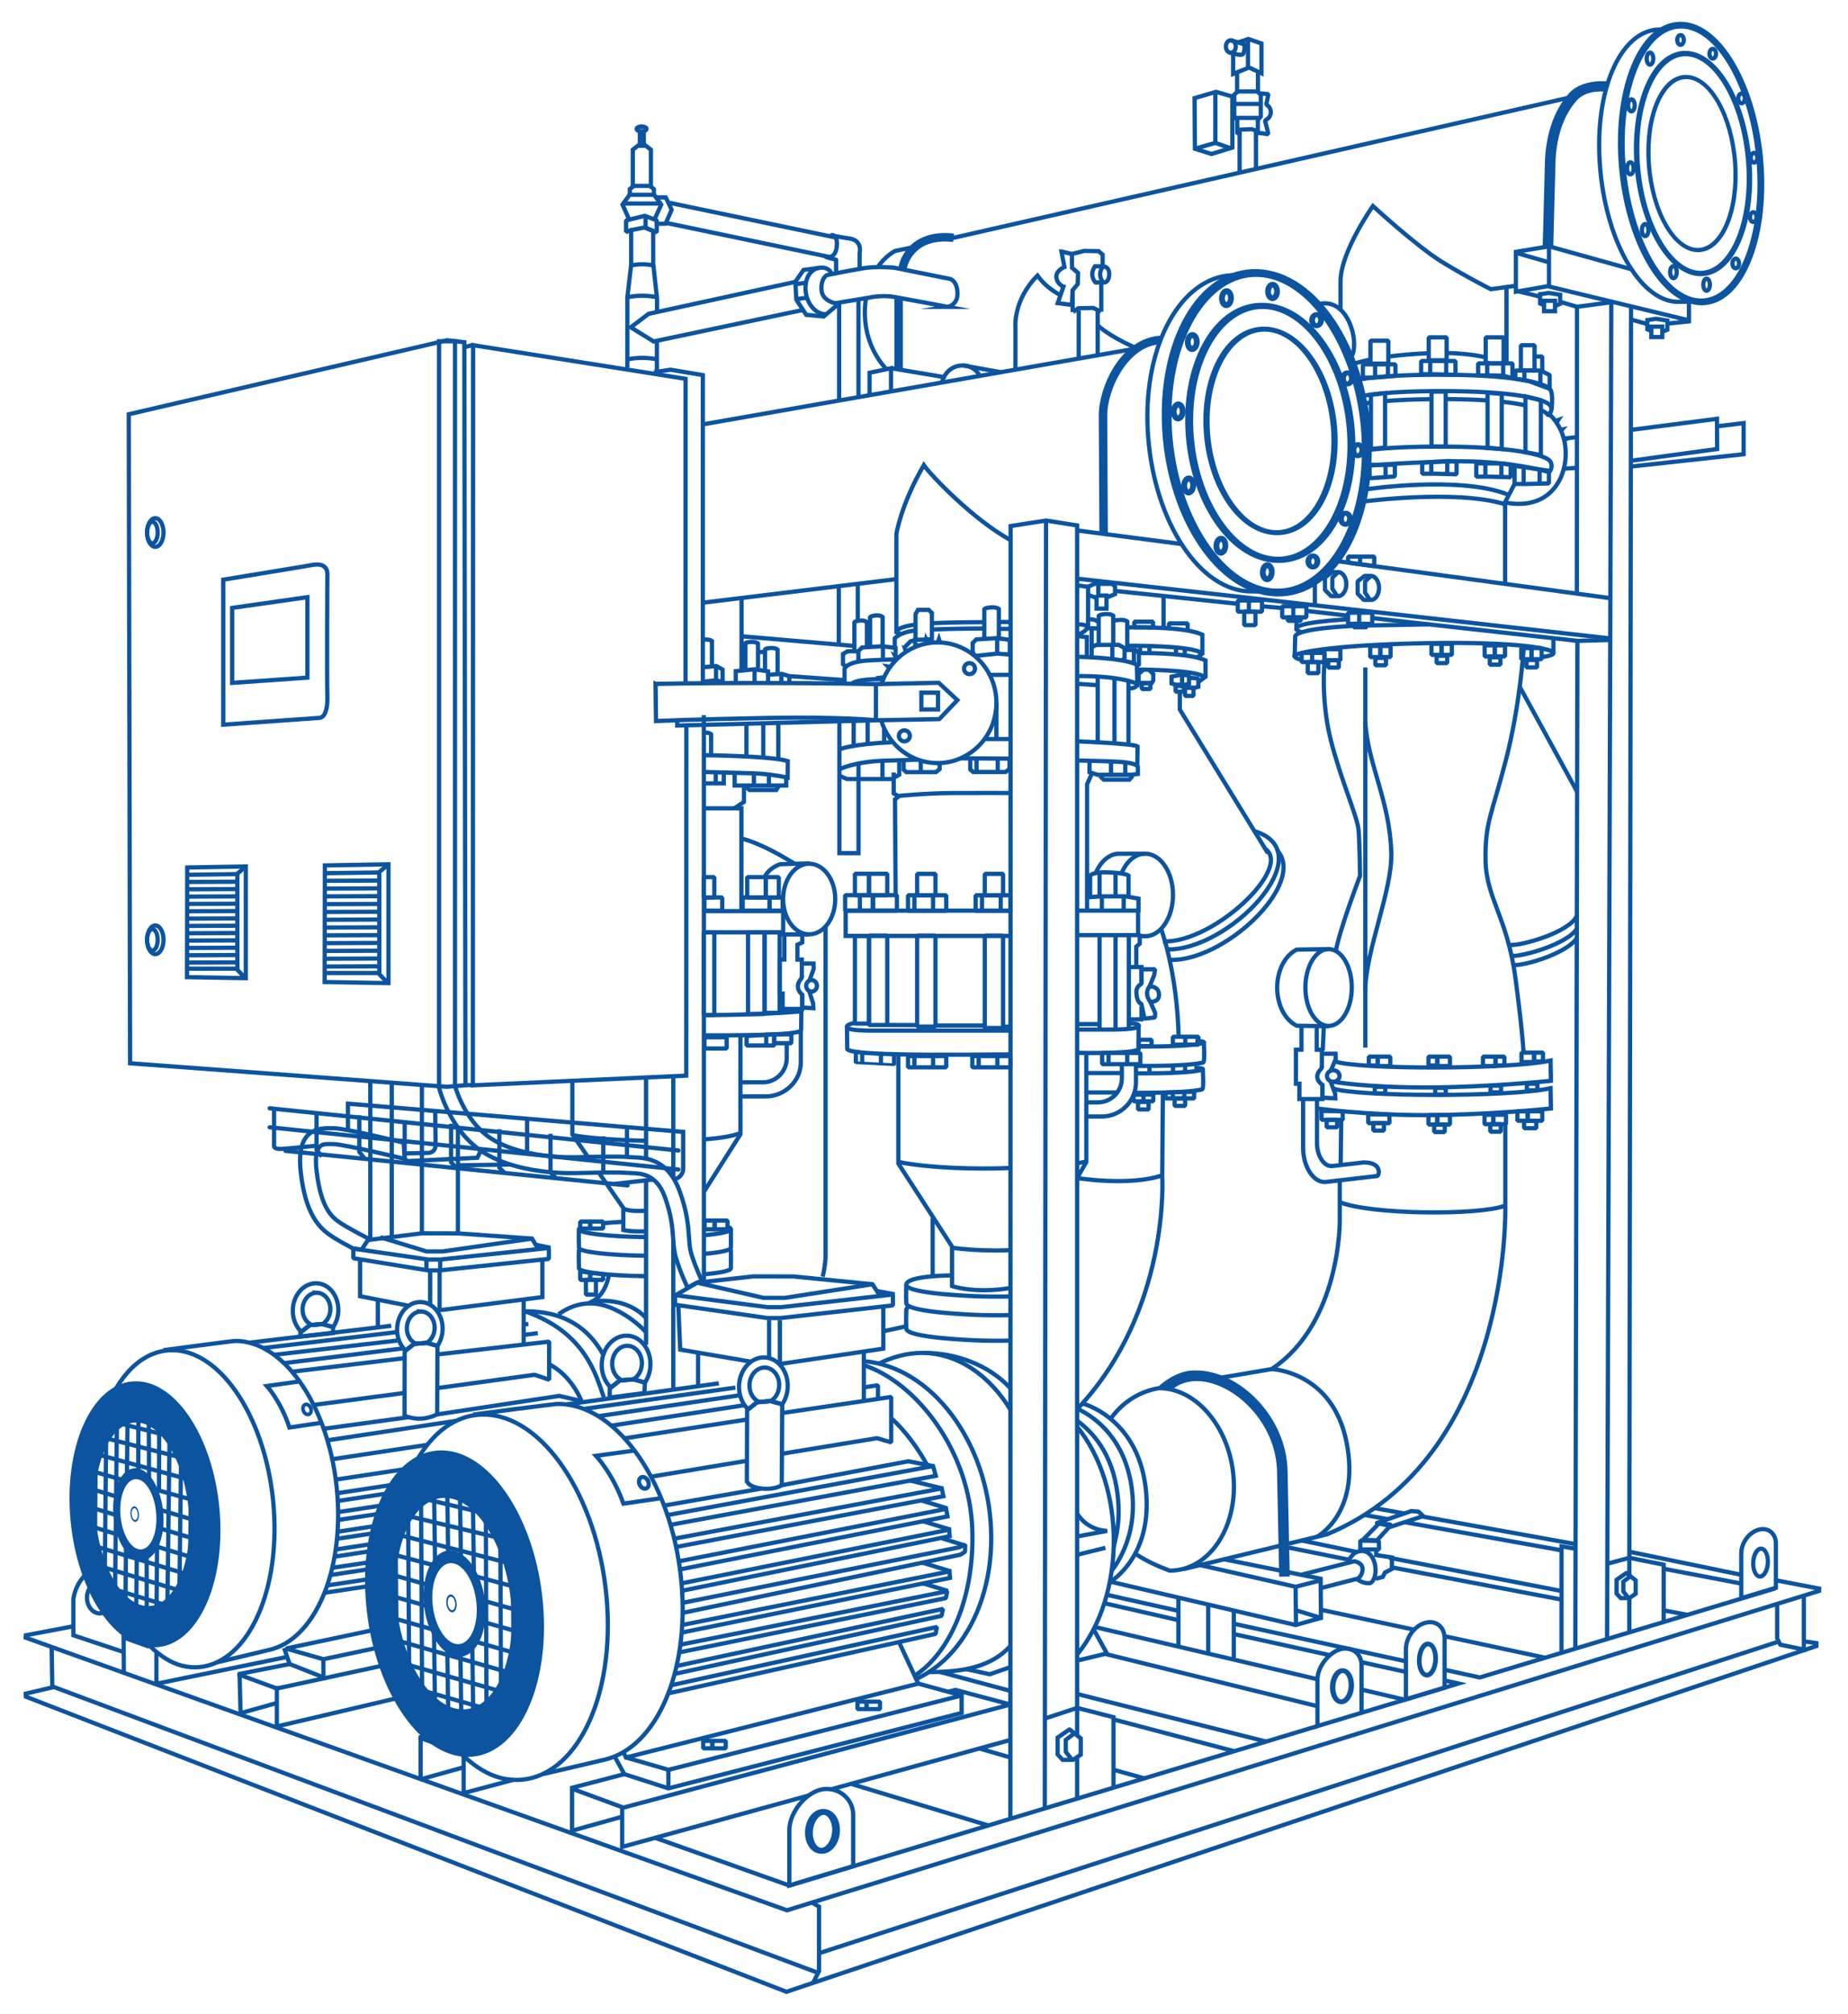 <svg xmlns="http://www.w3.org/2000/svg" xml:space="preserve" width="87.056mm" height="94.864mm" version="1.1" style="shape-rendering:geometricPrecision; text-rendering:geometricPrecision; image-rendering:optimizeQuality; fill-rule:evenodd; clip-rule:evenodd"
viewBox="0 0 8705.58 9486.4"
 xmlns:xlink="http://www.w3.org/1999/xlink"
 xmlns:xodm="http://www.corel.com/coreldraw/odm/2003">
 <defs>
  <style type="text/css">
   <![CDATA[
    .str2 {stroke:#0C54A0;stroke-width:40;stroke-miterlimit:22.926}
    .str0 {stroke:#0C54A0;stroke-width:20;stroke-miterlimit:22.926}
    .str1 {stroke:#0C54A0;stroke-width:20;stroke-linejoin:round;stroke-miterlimit:22.926}
    .str3 {stroke:#0C54A0;stroke-width:20;stroke-linejoin:bevel;stroke-miterlimit:22.926}
    .str5 {stroke:#0C54A0;stroke-width:20;stroke-linecap:round;stroke-miterlimit:22.926}
    .str4 {stroke:#0C54A0;stroke-width:20;stroke-linecap:round;stroke-linejoin:bevel;stroke-miterlimit:22.926}
    .fil0 {fill:none}
    .fil1 {fill:none;fill-rule:nonzero}
    .fil2 {fill:#0C54A0;fill-rule:nonzero}
   ]]>
  </style>
 </defs>
 <g id="Слой_x0020_1">
  <g id="_2396426971360">
   <path class="fil0 str0" d="M3491.01 3949.29c0,0 81.04,12.15 251.18,118.5"/>
   <path class="fil0 str0" d="M3889.22 4365.25l0 1557.33c0,0 -3.43,52.96 -14.09,90.26"/>
   <line class="fil0 str0" x1="2157.19" y1="5311.03" x2="2157.19" y2= "5809.07" />
   <ellipse class="fil0 str0" cx="3811.94" cy="4234.3" rx="122.71" ry="166.23"/>
   <path class="fil0 str0" d="M3814.57 4066.41l-139.15 3.84c0,0 -54.46,16.11 -75.17,64.43"/>
   <line class="fil0 str0" x1="3669.05" y1="4401.11" x2="3811.52" y2= "4401.11" />
   <polyline class="fil0 str0" points="3315.84,3807.12 3492.64,3807.12 3492.64,4291.18 "/>
   <polyline class="fil0 str0" points="3315.63,4291.18 3689.42,4291.18 3689.42,4391.04 3313.86,4391.04 "/>
   <polyline class="fil0 str0" points="5809.13,250.86 5809.13,348.1 5884.27,318.04 5942.62,345.11 5942.62,204.89 5880.74,183.68 5831.87,199.86 "/>
   <line class="fil0 str0" x1="5879.1" y1="183.68" x2="5879.1" y2= "318.04" />
   <ellipse class="fil0 str0" cx="5798.22" cy="219.12" rx="23.3" ry="29.45"/>
   <path class="fil0 str0" d="M5798.22 189.67l64.59 19.54c0,0 2.68,44.21 -11.74,48.15 -14.42,3.94 -52.85,-8.79 -52.85,-8.79"/>
   <polyline class="fil0 str0" points="5827.71,347.15 5827.71,434.11 5814.33,445.48 5814.33,548.5 5828.38,565.22 5828.38,625.42 5841.76,634.12 "/>
   <polyline class="fil0 str0" points="5926.04,337.41 5926.04,434.13 5939.42,445.5 5939.42,548.52 5925.37,565.24 5925.37,625.44 5911.99,634.14 "/>
   <polyline class="fil0 str0" points="5839.65,816.76 5839.65,610.53 5895.89,608.52 5916.65,614.54 5916.65,796.67 "/>
   <line class="fil0 str0" x1="5832.63" y1="430.73" x2="5927.94" y2= "430.73" />
   <line class="fil0 str0" x1="5818.96" y1="489.47" x2="5939.42" y2= "489.47" />
   <line class="fil0 str0" x1="5817.79" y1="555.3" x2="5932.39" y2= "555.3" />
   <polygon class="fil0 str0" points="5805.46,695.22 5706.83,725.27 5629.01,700.61 5627.47,462.2 5728.41,432.47 5805.46,454.82 "/>
   <polyline class="fil0 str0" points="5725.33,429.67 5725.33,672.87 5629.01,700.61 "/>
   <line class="fil0 str0" x1="5796.52" y1="697.95" x2="5725.33" y2= "672.87" />
   <line class="fil0 str0" x1="4468.96" y1="1125.26" x2="7388.65" y2= "460.57" />
   <path class="fil0 str0" d="M4135.26 1258.42c32.37,-51.24 81.57,-76.53 81.57,-76.53l118.85 -24.63"/>
   <path class="fil0 str0" d="M4081.32 1397.32c0,0 -46.22,186.52 94.04,341.6"/>
   <polyline class="fil0 str0" points="4096.38,1862.98 4096.38,1755.8 4197.39,1734.21 4197.39,1845.25 "/>
   <line class="fil0 str0" x1="4454.94" y1="1777.39" x2="4197.39" y2= "1734.21" />
   <path class="fil0 str0" d="M4783.53 1744.53l0 -202.37c0,0 -12.14,-128.16 103.88,-244.18 24.29,33.73 58,66.11 114.67,95.79"/>
   <path class="fil0 str0" d="M5173.42 1534.07c0,0 44.51,44.52 165.93,99.83"/>
   <line class="fil0 str0" x1="5081.68" y1="1685.17" x2="5081.68" y2= "1462.57" />
   <line class="fil0 str0" x1="5170.92" y1="1462.65" x2="5170.92" y2= "1669.25" />
   <polyline class="fil0 str0" points="5054.9,1469.64 5079.26,1451.89 5149.78,1450.36 5186.31,1468.12 "/>
   <polyline class="fil0 str0" points="5049.52,1196.29 5107.3,1181.7 5175.22,1183.02 5194.27,1199.21 5194.27,1249.4 "/>
   <line class="fil0 str0" x1="5187.91" y1="1333.53" x2="5187.91" y2= "1468.12" />
   <line class="fil0 str0" x1="5052.95" y1="1366.84" x2="5052.95" y2= "1469.64" />
   <path class="fil0 str0" d="M5000.37 1184.55l49.15 11.74 0.51 64.8 28.63 24.54 -1.75 52.58 -23.96 28.63 -3.5 69.52 -66.61 -8.76 26.88 -77.71c0,0 -29.79,-10.51 -33.3,-43.23 -3.51,-32.72 37.97,-49.08 37.97,-49.08l-14.02 -73.03z"/>
   <path class="fil0 str0" d="M5158.2 1254.09l36.07 0c0,0 31.51,-1.52 31,37.09 -0.51,38.61 -22.36,39.12 -22.36,39.12l-42.17 0c0,0 -32.52,-31.5 -2.54,-76.21z"/>
   <path class="fil0 str0" d="M5198.36 1330.36c-9.64,-9.2 -15.76,-22.89 -15.76,-38.17 0,-15.91 6.64,-30.09 16.97,-39.28"/>
   <polyline class="fil0 str0" points="3311.92,1998.54 4615.39,1770.36 5330.41,1645.19 "/>
   <path class="fil0 str0" d="M4436.65 1801.65c0,0 15.52,-69.98 83.97,-79.33 68.45,-9.35 94.77,48.04 94.77,48.04"/>
   <line class="fil0 str0" x1="4714.39" y1="1753.03" x2="4538.1" y2= "1721.33" />
   <ellipse class="fil0 str0" transform="matrix(1 -0 0.068 1 7970.67 770.17)" rx="203.33" ry="407.56"/>
   <ellipse class="fil0 str0" transform="matrix(1.295 -0 0.088 1.271 7975.59 770.17)" rx="203.33" ry="407.56"/>
   <ellipse class="fil0 str0" transform="matrix(1.599 -0 0.119 1.599 7966.41 770.17)" rx="203.33" ry="407.56"/>
   <path class="fil0 str0" d="M7992.86 1420.34c-3.01,0 -93.1,1.39 -96.08,1.23 -176.05,-9.53 -336.36,-297.53 -360.42,-651.4 -23.58,-346.69 94.27,-611.26 263.45,-630.19 6.43,-0.71 43.73,-1.08 50.31,-1.08"/>
   <ellipse class="fil0 str0" cx="7916.67" cy="188.25" rx="15.51" ry="22.93"/>
   <ellipse class="fil0 str0" cx="8068.45" cy="253.02" rx="15.51" ry="22.93"/>
   <ellipse class="fil0 str0" cx="8204.08" cy="463.61" rx="15.51" ry="22.93"/>
   <ellipse class="fil0 str0" cx="8262.98" cy="742.91" rx="15.51" ry="22.93"/>
   <ellipse class="fil0 str0" cx="8259.43" cy="1022.53" rx="15.51" ry="22.93"/>
   <ellipse class="fil0 str0" cx="8176.81" cy="1240.87" rx="15.51" ry="22.93"/>
   <ellipse class="fil0 str0" cx="8039.42" cy="1340.89" rx="15.51" ry="28.48"/>
   <ellipse class="fil0 str0" cx="7883.33" cy="1281.62" rx="15.51" ry="28.48"/>
   <ellipse class="fil0 str0" cx="7750.12" cy="1083.85" rx="15.51" ry="28.48"/>
   <ellipse class="fil0 str0" cx="7680.27" cy="792.77" rx="15.51" ry="28.48"/>
   <ellipse class="fil0 str0" cx="7685.33" cy="496.1" rx="15.51" ry="28.48"/>
   <ellipse class="fil0 str0" cx="7772.82" cy="276.09" rx="15.51" ry="28.48"/>
   <path class="fil0 str0" d="M6314.88 1454.92c0,0 0,11.25 0,-128.86 0,-140.11 152.69,-355.68 152.69,-355.68 0,0 206.59,190.41 326.94,264.06 120.35,73.65 228.13,127.54 228.13,127.54l111.69 -15.11"/>
   <path class="fil0 str0" d="M7096.76 1352.24l0 351.79c0,0 -4.41,8.72 -13.53,4.78m-84.3 -25.95c-44.63,-9.87 -105.4,-18.57 -184.13,-20.18m-84.3 0.95c-76.29,3.1 -139.31,9.06 -190.22,15.92m-84.3 13.97c-60.04,12.09 -87.45,22.95 -87.45,22.95"/>
   <polygon class="fil0 str0" points="7140.99,1186.19 7140.99,1374.04 7296.94,1346.87 7296.94,1160.2 "/>
   <line class="fil0 str0" x1="7685.79" y1="1268.4" x2="7296.94" y2= "1160.2" />
   <line class="fil0 str0" x1="7290.6" y1="1347.98" x2="7956.21" y2= "1508.73" />
   <polyline class="fil0 str0" points="7956.32,1415.75 7956.32,1513.59 7853.97,1524.09 "/>
   <line class="fil0 str0" x1="7763.82" y1="1526.96" x2="7680.45" y2= "1504.33" />
   <polyline class="fil0 str0" points="7783.39,1561.02 7760.26,1551.1 7760.26,1507.38 7801.69,1501.54 7854.81,1509.93 7854.81,1552.88 7829.9,1563.3 "/>
   <rect class="fil0 str0" x="7779.07" y="1538.39" width="51.59" height="49.06"/>
   <polyline class="fil0 str0" points="7278.16,1439.29 7255.03,1429.37 7255.03,1385.65 7296.46,1379.81 7349.58,1388.2 7349.58,1431.15 7324.67,1441.57 "/>
   <rect class="fil0 str0" x="7273.84" y="1416.66" width="51.59" height="49.06"/>
   <line class="fil0 str0" x1="7151.75" y1="1372.17" x2="7250.74" y2= "1395.91" />
   <line class="fil0 str0" x1="7349.58" y1="1421.58" x2="7428.84" y2= "1444.91" />
   <polyline class="fil0 str0" points="7598.94,1422.45 7428.84,1444.91 7428.33,2800.14 "/>
   <line class="fil0 str0" x1="7683.5" y1="1442.88" x2="7675.61" y2= "7337.13" />
   <polyline class="fil0 str0" points="7590.5,1430.57 7571.76,7364.86 7570.64,7718.67 "/>
   <polyline class="fil0 str0" points="7837.38,7634.91 7837.38,7369.47 7675.61,7337.13 7571.76,7364.86 "/>
   <line class="fil0 str0" x1="7675.47" y1="7687.06" x2="7675.47" y2= "7521.26" />
   <line class="fil0 str0" x1="7675.47" y1="7415.77" x2="7675.47" y2= "7332.1" />
   <polygon class="fil0 str0" points="7662.54,7409.21 7660.63,7409.19 7615.54,7440.3 7615.54,7505.69 7635,7526.71 7675.47,7526.71 7705.27,7506.48 7705.27,7443.27 "/>
   <polyline class="fil0 str0" points="7676.74,7426.69 7647.21,7449.35 7647.21,7495.42 7669.1,7523.42 "/>
   <path class="fil0 str0" d="M6208.36 1433.41c143.72,-40.51 199.87,185.85 156.12,250.61"/>
   <polyline class="fil0 str0" points="3316.12,2837.93 3955.34,2760.11 4221.92,2727.66 "/>
   <path class="fil0 str0" d="M4243.81 2986.1l-21.11 -8.17 0 -462.66c0,0 20.01,-135.56 129.21,-324.7 30.98,45.28 229.96,254.97 407.49,352.68"/>
   <ellipse class="fil0 str0" transform="matrix(1.479 0.048 0.058 1.176 5985.19 2029.51)" rx="203.33" ry="407.56"/>
   <ellipse class="fil0 str0" transform="matrix(1.874 0.061 0.074 1.467 5984.12 2038.73)" rx="203.33" ry="407.56"/>
   <ellipse class="fil0 str0" transform="matrix(2.309 0.075 0.105 1.846 5967.28 2038.3)" rx="203.33" ry="407.56"/>
   <path class="fil0 str0" d="M5973.7 2787.15c-4.11,-0.14 -97.07,-2.08 -101.14,-2.4 -239.89,-19.19 -447.31,-358.17 -466.2,-766.56 -18.5,-400.11 159.8,-707.74 391.45,-721.59 8.78,-0.52 48.2,-4.87 57.18,-4.55"/>
   <ellipse class="fil0 str0" transform="matrix(1.365 0.056 -0.039 1.381 5994.76 1372.63)" rx="15.51" ry="22.93"/>
   <ellipse class="fil0 str0" transform="matrix(1.365 0.047 -0.039 1.151 6202.15 1507.89)" rx="15.51" ry="22.93"/>
   <ellipse class="fil0 str0" transform="matrix(1.365 0.047 -0.039 1.151 6347.61 1782.34)" rx="15.51" ry="22.93"/>
   <ellipse class="fil0 str0" transform="matrix(1.365 0.047 -0.039 1.151 6396.6 2120.27)" rx="15.51" ry="22.93"/>
   <ellipse class="fil0 str0" transform="matrix(1.365 0.047 -0.039 1.151 6338.42 2443.24)" rx="15.51" ry="22.93"/>
   <ellipse class="fil0 str0" transform="matrix(1.365 0.047 -0.039 1.151 6184.78 2644.37)" rx="15.51" ry="22.93"/>
   <ellipse class="fil0 str0" transform="matrix(1.365 0.047 -0.049 1.429 5969.97 2694.92)" rx="15.51" ry="22.93"/>
   <ellipse class="fil0 str0" transform="matrix(1.365 0.047 -0.049 1.429 5751.4 2570.24)" rx="15.51" ry="22.93"/>
   <ellipse class="fil0 str0" transform="matrix(1.365 0.047 -0.049 1.429 5599.59 2286.43)" rx="15.51" ry="22.93"/>
   <ellipse class="fil0 str0" transform="matrix(1.365 0.047 -0.049 1.429 5550.23 1937.84)" rx="15.51" ry="22.93"/>
   <ellipse class="fil0 str0" transform="matrix(1.365 0.047 -0.049 1.429 5616.56 1610.93)" rx="15.51" ry="22.93"/>
   <ellipse class="fil0 str0" transform="matrix(1.365 0.047 -0.049 1.429 5777.74 1404.26)" rx="15.51" ry="22.93"/>
   <path class="fil0 str0" d="M4464.36 1445.17c0,0 47.58,-7.4 46.21,-64.81 -1.37,-57.41 -33.49,-66.29 -33.49,-66.29l-265.16 -53.31c0,0 -81.33,-7.52 -141.47,2.05 -60.14,9.57 -174.28,32.8 -174.28,32.8 0,0 -28.02,10.95 -26.65,66.3 1.37,55.35 64.93,66.29 64.93,66.29l157.87 -25.97c0,0 60.15,-14.36 121.65,-3.42 61.5,10.94 250.39,46.36 250.39,46.36z"/>
   <line class="fil0 str0" x1="3953.05" y1="1886.31" x2="3953.05" y2= "1425.13" />
   <line class="fil0 str0" x1="4044.26" y1="1870.34" x2="4044.26" y2= "1410.92" />
   <path class="fil0 str1" d="M4049.57 1266.29l0 -75.26c0,0 14.87,-58.76 -48.43,-67.81 -63.3,-9.05 -84.09,-15.38 -84.09,-15.38 0,0 26.21,-8.14 25.31,42.5 -0.9,50.64 -26.21,64.21 -47.01,60.59 -20.8,-3.62 43.4,12.65 43.4,12.65l0 56.97"/>
   <line class="fil0 str0" x1="3154.04" y1="955.33" x2="3937.24" y2= "1118.73" />
   <line class="fil0 str0" x1="3131.07" y1="1048.39" x2="3914.27" y2= "1211.79" />
   <path class="fil0 str2" d="M4492.17 1119.99c-182.76,-21.45 -236.29,100.82 -240.72,148.72"/>
   <line class="fil0 str2" x1="4233.28" y1="1401.16" x2="4233.28" y2= "1740.76" />
   <polyline class="fil0 str0" points="3746.72,1327.53 3055.35,1478.18 2971.3,1541.61 3079.13,1608.21 3788.05,1458.7 "/>
   <polyline class="fil0 str0" points="3859.31,1261.54 3785.1,1271.52 3746.72,1327.53 3751.56,1411.86 3798.11,1482.8 3880.08,1490.7 3943.16,1437.09 "/>
   <line class="fil0 str0" x1="3799.21" y1="1330.89" x2="3745.47" y2= "1339.22" />
   <line class="fil0 str0" x1="3802.25" y1="1402.04" x2="3747.73" y2= "1409.19" />
   <path class="fil0 str0" d="M3889.48 1479.89c-48.08,0 -91.11,-51.33 -94.63,-114.17 -3.52,-62.84 28.67,-105.23 76.75,-105.23 21.88,0 37.75,10.35 45.57,27.02"/>
   <polyline class="fil0 str0" points="2955.35,1731 2955.35,1400.47 2973.33,1246.96 2973.33,1083.77 3036.94,1071.33 3077.05,1087.92 3077.05,1241.43 3095.21,1406.07 3095.21,1469.43 "/>
   <line class="fil0 str0" x1="3094.43" y1="1604.99" x2="3094.43" y2= "1753.47" />
   <path class="fil0 str0" d="M2972.42 1250.7c15.76,-3.83 33.75,-6.01 52.86,-6.01 18.36,0 35.7,2.01 51,5.56"/>
   <path class="fil0 str0" d="M2949.63 1401.5c22.68,-5.51 48.56,-8.65 76.06,-8.65 26.42,0 51.37,2.89 73.38,8"/>
   <path class="fil0 str0" d="M2949.63 1694.13c22.68,-5.51 48.56,-8.65 76.06,-8.65 26.42,0 51.37,2.89 73.38,8"/>
   <polyline class="fil0 str0" points="3090.21,929.83 3136.44,929.83 3163.99,988.07 3135.66,1053.41 3084.1,1054.53 "/>
   <polyline class="fil0 str3" points="3036.94,1071.33 3077.05,1087.92 3093.92,1094.03 3093.92,1038.12 3043.9,1018.88 3037.62,1016.47 2949.43,1038.12 2949.43,1092.46 2975.71,1083.31 "/>
   <line class="fil0 str0" x1="3041.17" y1="1017.84" x2="3041.17" y2= "1071.33" />
   <ellipse class="fil0 str0" cx="3022.36" cy="607.17" rx="23.36" ry="11.48"/>
   <rect class="fil0 str0" x="3014.24" y="617.94" width="18.54" height="68.42"/>
   <polyline class="fil0 str0" points="3020.1,674.37 2981.06,705.19 2981.06,879.54 2966.96,890.41 2966.96,915.78 2932.52,963.81 2964.34,1034.46 "/>
   <polyline class="fil0 str0" points="3027.21,674.37 3066.25,705.19 3066.25,879.54 3080.35,890.41 3080.35,915.78 3114.79,963.81 3082.97,1034.46 "/>
   <line class="fil0 str0" x1="2981.06" y1="875.5" x2="3066.25" y2= "875.5" />
   <line class="fil0 str0" x1="2966.4" y1="917.47" x2="3080.91" y2= "917.47" />
   <line class="fil0 str0" x1="2929.88" y1="958.67" x2="3117.44" y2= "958.67" />
   <polyline class="fil0 str0" points="4044.36,3667.35 4044.36,4018.2 3954.22,4018.2 3954.22,3398.31 "/>
   <line class="fil0 str0" x1="3951.46" y1="3038.07" x2="3951.46" y2= "2761.83" />
   <line class="fil0 str0" x1="4040.94" y1="2749.69" x2="4040.94" y2= "2924.35" />
   <line class="fil0 str0" x1="3489.63" y1="2996.47" x2="4022.19" y2= "3042.23" />
   <line class="fil0 str0" x1="3493.4" y1="2816.35" x2="3493.4" y2= "3156.78" />
   <polyline class="fil0 str0" points="3465.99,3212.18 3465.99,3161.08 3554.11,3152.22 3618.25,3162.13 3618.25,3214.79 "/>
   <line class="fil0 str0" x1="3554.63" y1="3213.23" x2="3554.63" y2= "3152.22" />
   <polyline class="fil0 str0" points="3618.25,3178.29 3682.38,3173.6 3718.36,3184.55 3718.36,3216.88 "/>
   <line class="fil0 str0" x1="3680.82" y1="3216.35" x2="3680.82" y2= "3173.6" />
   <path class="fil0 str0" d="M3603.86 3159.91l0 -101.55c0,0 1.87,-5.22 26.38,-6.26 24.51,-1.04 32.85,7.3 32.85,7.3l0 115.44"/>
   <path class="fil0 str0" d="M3511.56 3151.05l0 -121.37c0,0 1.87,-5.22 26.38,-6.26 24.51,-1.04 32.85,7.3 32.85,7.3l0 115.44"/>
   <path class="fil0 str0" d="M3571.84 3072.01c3.41,-0.52 7.67,-0.96 13.01,-1.18 7.23,-0.31 13.06,0.2 17.67,1.07"/>
   <polyline class="fil0 str0" points="3309.85,3142.8 3373.57,3137.05 3403.86,3153.24 3404.38,3212.26 3373.57,3203.9 3314.55,3210.69 "/>
   <line class="fil0 str0" x1="3373.05" y1="3139.8" x2="3373.05" y2= "3203.9" />
   <path class="fil0 str0" d="M3314.31 3012.44c2.02,-0.17 4.26,-0.33 6.71,-0.43 24.51,-1.03 32.85,7.3 32.85,7.3l0 115.44"/>
   <polyline class="fil0 str0" points="3310.95,3225.33 3310.95,1766.76 3158.41,1741.24 3080.71,1753.12 "/>
   <line class="fil0 str0" x1="3718.36" y1="3184.55" x2="3981.16" y2= "3203.43" />
   <path class="fil0 str0" d="M4098.68 3039.71l0 -132.52c0,0 1.87,-6.26 26.38,-8.41 24.51,-2.15 32.85,7.43 32.85,7.43l0 136.92"/>
   <polyline class="fil0 str0" points="4051.06,3115.6 4043.84,3107.78 4043.84,3066.71 4060.99,3049.56 4157.91,3043.71 4211.17,3050.8 4218.9,3051.83 4218.9,3087.33 "/>
   <line class="fil0 str0" x1="4159.34" y1="3098.76" x2="4159.34" y2= "3043.71" />
   <path class="fil0 str0" d="M4024.88 3068.17l0 -136.85c0,0 1.87,-6.26 26.38,-8.41 24.51,-2.15 32.85,7.43 32.85,7.43l0 117.84"/>
   <polyline class="fil0 str0" points="3984.76,3138.63 3971.11,3128.16 3971.11,3079.92 3992.76,3067.42 4043.84,3067.42 "/>
   <path class="fil0 str0" d="M3978.55 3218.98l0 -69.65c0,0 9.55,-33.68 119.27,-39.15 109.72,-5.47 117.91,-3.64 117.91,-3.64"/>
   <path class="fil0 str0" d="M4015.88 3217.61c0,0 20.9,-19.68 136.53,-19.22"/>
   <path class="fil0 str0" d="M3088.33 3221.03c0,0 183.29,-4.21 492.97,-4.21 309.68,0 542.47,5.26 542.47,5.26l298.4 -6.24 87.97 81.74 -85.2 89.35 -298.55 5.54c0,0 -157.3,-17.34 -509.22,-11.02 -351.92,6.32 -526.82,14.75 -526.82,14.75l-2.02 -175.17z"/>
   <polyline class="fil0 str0" points="3190.29,3393.77 3190.29,3417.26 3515.23,3408.65 4126.39,3392.47 4126.39,3221.88 "/>
   <line class="fil0 str0" x1="3516.29" y1="3561.46" x2="3516.29" y2= "3408.73" />
   <line class="fil0 str0" x1="3595.7" y1="3569.32" x2="3595.7" y2= "3406.43" />
   <line class="fil0 str0" x1="3666.45" y1="3569.32" x2="3666.45" y2= "3406.43" />
   <path class="fil0 str0" d="M3316.34 3556.96c0,0 314.97,2.78 394.75,27.75 -0.83,74.52 -0.6,59.45 -0.69,77.7 -48.76,-10.43 -105.11,-18.17 -162.34,-20.12 -57.23,-1.95 -229.63,-6.25 -229.63,-6.25"/>
   <path class="fil0 str0" d="M3316.96 3450.88c24.51,-2.15 32.85,7.43 32.85,7.43l0 99.09"/>
   <polyline class="fil0 str0" points="3320.33,3689.63 3409.57,3689.63 3409.57,3638.41 "/>
   <line class="fil0 str0" x1="3371.55" y1="3642.1" x2="3371.55" y2= "3689.63" />
   <polyline class="fil0 str0" points="3460.81,3639.74 3460.81,3699.66 3703.7,3699.66 3703.7,3657.95 "/>
   <line class="fil0 str0" x1="3551.63" y1="3642.42" x2="3551.63" y2= "3699.66" />
   <line class="fil0 str0" x1="3622.1" y1="3647.91" x2="3622.1" y2= "3699.66" />
   <polyline class="fil0 str0" points="3512.01,3706 3531.02,3720.79 3656.7,3720.79 3668.32,3702.83 "/>
   <polyline class="fil0 str0" points="3504.64,3705.03 3504.64,3776.7 3459.69,3807.12 "/>
   <path class="fil0 str0" d="M3954.22 3529.15c0,0 58.61,-24.95 246.15,-33.26"/>
   <path class="fil0 str0" d="M3954.22 3623.38c0,0 67.86,-36.04 212.9,-40.65 145.04,-4.61 156.13,-4.61 156.13,-4.61"/>
   <line class="fil0 str0" x1="4021.54" y1="3395.25" x2="4021.54" y2= "3513.17" />
   <line class="fil0 str0" x1="4087.39" y1="3395.25" x2="4087.39" y2= "3513.17" />
   <line class="fil0 str0" x1="4165.03" y1="3433.72" x2="4165.03" y2= "3497.55" />
   <path class="fil0 str0" d="M4151.63 3225.52c3.02,-9.96 6.57,-19.71 10.6,-29.18l-8.99 -5.12 11.89 -1.45c6.98,-15.3 15.24,-29.85 24.65,-43.52l-7.03 -7.2 10.89 1.73c9.16,-12.65 19.31,-24.49 30.35,-35.4l-7.13 -15.45 14.86 8.1c11.27,-10.33 23.36,-19.73 36.18,-28.08l-2.5 -7.82 6.94 4.98c12.62,-7.88 25.91,-14.78 39.75,-20.55l-0.34 -16.2 9.7 12.5c12.55,-4.69 25.52,-8.5 38.84,-11.31l3.35 -21.12 9.78 18.69c14.04,-2.24 28.44,-3.42 43.1,-3.42l1.73 0.02 5.1 -16 5.59 16.28c147.4,6.66 264.9,131.22 264.9,283.91 0,156.96 -124.16,284.21 -277.32,284.21 -125.1,0 -230.84,-84.89 -265.4,-201.5"/>
   <rect class="fil0 str0" x="4340.44" y="3262.45" width="78.4" height="79.1"/>
   <circle class="fil0 str0" cx="4567.24" cy="3149.05" r="25.9"/>
   <circle class="fil0 str0" cx="4260.33" cy="3465.79" r="25.9"/>
   <polyline class="fil0 str0" points="3954.22,3653.7 3989.79,3669.1 4064.7,3669.1 4200.53,3669.1 4236.23,3648.8 4236.23,3580.42 "/>
   <line class="fil0 str0" x1="4044.33" y1="3595.92" x2="4044.33" y2= "3667.35" />
   <line class="fil0 str0" x1="4157.07" y1="3583.1" x2="4157.07" y2= "3669.1" />
   <polyline class="fil0 str0" points="4256.91,3579.94 4256.91,3624.8 4269.53,3636.7 4408.88,3636.7 4426.39,3622.7 4426.39,3593.98 "/>
   <line class="fil0 str0" x1="4337.51" y1="3582.42" x2="4337.51" y2= "3636.7" />
   <path class="fil0 str0" d="M4636.85 3001.68l0 -132.52c0,0 2.16,-6.26 30.51,-8.41 28.35,-2.15 38,7.43 38,7.43l0 136.92"/>
   <polyline class="fil0 str0" points="4591.74,3089.62 4582.01,3069.75 4582.01,3028.68 4599.16,3011.53 4696.08,3005.68 4757.07,3013.8 4757.07,3082.94 "/>
   <line class="fil0 str0" x1="4697.51" y1="3078.45" x2="4697.51" y2= "3005.68" />
   <line class="fil0 str0" x1="4662.57" y1="3178.69" x2="4762.91" y2= "3178.27" />
   <polyline class="fil0 str0" points="4591.74,3089.62 4697.51,3078.45 4757.07,3082.94 "/>
   <path class="fil0 str0" d="M5070.19 3093.29c0,0 214.38,2.42 285.29,37.07 2.19,82.7 2.41,91.07 2.41,91.07 0,0 -69.3,-39.48 -289.31,-37.07"/>
   <line class="fil0 str0" x1="5070.19" y1="3220.62" x2="5170.12" y2= "3227.07" />
   <path class="fil0 str0" d="M5316.79 3241.57c0,0 36.26,4.85 41.1,-20.14"/>
   <line class="fil0 str0" x1="6289.39" y1="2641.62" x2="7586.12" y2= "2817.35" />
   <line class="fil0 str0" x1="7585.52" y1="3007.02" x2="5070.53" y2= "2724.94" />
   <line class="fil0 str0" x1="5565.86" y1="2562.27" x2="5070.53" y2= "2497.95" />
   <polyline class="fil0 str0" points="5074.17,8043.97 5074.17,2474.84 4927.68,2451.66 4760.8,2477.62 4759.59,8565.9 "/>
   <line class="fil0 str0" x1="4921.9" y1="8511.54" x2="4927.68" y2= "2451.66" />
   <polyline class="fil0 str0" points="5245.48,8421.57 5245.48,8087.81 5074.16,8043.97 4923.09,8093.8 "/>
   <line class="fil0 str0" x1="5074.16" y1="8470.75" x2="5074.16" y2= "8282.03" />
   <line class="fil0 str0" x1="5074.16" y1="8173.4" x2="5074.16" y2= "8046.61" />
   <polygon class="fil0 str0" points="5039.36,8146.03 5037.05,8146.01 4982.32,8183.77 4982.32,8263.13 5005.94,8288.65 5055.06,8288.65 5091.23,8264.09 5091.23,8187.37 "/>
   <polyline class="fil0 str0" points="5056.6,8167.25 5020.76,8194.75 5020.76,8250.67 5047.33,8284.65 "/>
   <line class="fil0 str0" x1="5120.95" y1="2959.2" x2="5175.77" y2= "2959.55" />
   <line class="fil0 str0" x1="5074.17" y1="2757.27" x2="5129.75" y2= "2764.17" />
   <line class="fil0 str0" x1="5246.65" y1="2782.51" x2="5837.13" y2= "2844.45" />
   <line class="fil0 str0" x1="5940.5" y1="2855.24" x2="6040.03" y2= "2863.79" />
   <line class="fil0 str0" x1="6154.82" y1="2877.22" x2="6349.61" y2= "2899.81" />
   <polyline class="fil0 str0" points="6463.28,2911.01 7431.67,3018.49 7577.08,3014.45 "/>
   <line class="fil0 str0" x1="7430.87" y1="3018.49" x2="7421.17" y2= "7762.83" />
   <line class="fil0 str0" x1="6194.13" y1="2734.3" x2="6194.13" y2= "2848.94" />
   <line class="fil0 str0" x1="5171.1" y1="3186.53" x2="5171.1" y2= "3495.91" />
   <line class="fil0 str0" x1="5250.02" y1="3196.76" x2="5250.02" y2= "3500.85" />
   <line class="fil0 str0" x1="5316.05" y1="3207.92" x2="5316.05" y2= "3509.69" />
   <path class="fil0 str0" d="M5074.17 3491.6c0,0 269.37,10.12 284.67,24.19 -1.22,91.15 -1.22,91.15 -1.22,91.15 0,0 -15.9,-15.3 -86.87,-18.97 -70.97,-3.67 -196.58,-6.12 -196.58,-6.12"/>
   <polyline class="fil0 str0" points="5142.74,3095.94 5142.74,3048.05 5164.27,3037.65 5236.49,3037.22 5269.54,3037.03 5297.69,3052.33 5297.69,3098.85 5286.17,3110.85 "/>
   <line class="fil0 str0" x1="5239.97" y1="3104.1" x2="5239.97" y2= "3037.21" />
   <polyline class="fil0 str0" points="5303.09,3061.22 5341.94,3061.22 5349.28,3061.22 5365.03,3077.32 5365.03,3129.47 5355.66,3137.21 "/>
   <line class="fil0 str0" x1="5341.59" y1="3058.77" x2="5341.59" y2= "3120.72" />
   <path class="fil0 str0" d="M5175.77 3033.36l0 -132.52c0,0 2.16,-6.26 30.51,-8.41 28.35,-2.15 38,7.43 38,7.43l0 136.92"/>
   <path class="fil0 str0" d="M5244.28 2925.98c0,0 -0.28,-4.02 28.07,-6.17 28.35,-2.15 38,7.43 38,7.43l0 27.11 0 109.81"/>
   <path class="fil0 str0" d="M5310.96 2955.13c66.41,-1.27 277.33,-2.25 353.26,34.18 0,89.41 0,89.41 0,89.41l-23.27 16.54"/>
   <path class="fil0 str0" d="M5310.35 3041.37c0,0 315.9,-3.07 353.87,37.35"/>
   <line class="fil0 str0" x1="5370.72" y1="3048.51" x2="5370.72" y2= "3080.31" />
   <line class="fil0 str0" x1="5414.69" y1="3048.51" x2="5414.69" y2= "3080.31" />
   <line class="fil0 str0" x1="5540.03" y1="3054.55" x2="5540.03" y2= "3086.35" />
   <line class="fil0 str0" x1="5581.54" y1="3058.58" x2="5581.54" y2= "3090.38" />
   <path class="fil0 str0" d="M5367.03 3075.78c88.51,-0.21 248.03,3.96 311.93,34.62 0,89.41 0,76.9 0,76.9l-32.87 24"/>
   <path class="fil0 str0" d="M5357.3 3153.55c82.62,0.53 289.62,5.11 319.9,37.34"/>
   <polyline class="fil0 str0" points="5412.72,3154.38 5432.88,3174.75 5432.88,3204.99 5426.02,3216.28 5363.93,3216.28 5363.93,3174.34 5384.09,3156.2 "/>
   <rect class="fil0 str3" x="5379.07" y="3218.24" width="40.01" height="27.03"/>
   <polygon class="fil0 str0" points="5518.92,3187.28 5518.92,3218.76 5537.09,3224.82 5569.68,3224.82 5583.91,3224.82 5601.27,3219.98 5601.27,3186.07 5596.02,3180.82 5564.13,3177.59 "/>
   <line class="fil0 str0" x1="5568.47" y1="3163.23" x2="5568.47" y2= "3224.82" />
   <polyline class="fil0 str0" points="5553.38,3224.82 5581.13,3239.36 5613.72,3239.36 5627.95,3239.36 5645.31,3234.52 5645.31,3200.61 5640.06,3195.36 5608.17,3192.13 "/>
   <rect class="fil0 str3" x="5537.85" y="3230.77" width="40.01" height="27.03"/>
   <rect class="fil0 str3" x="5582.3" y="3239.35" width="40.01" height="38.25"/>
   <rect class="fil0 str3" x="5343.52" y="2928.23" width="88.33" height="26.46"/>
   <polyline class="fil0 str3" points="5506.41,2959.19 5506.41,2935.97 5594.74,2935.97 5594.74,2969.39 "/>
   <line class="fil0 str0" x1="5481.33" y1="2812.06" x2="5481.33" y2= "2954.31" />
   <polyline class="fil0 str0" points="5165.71,2801.45 5165.71,2866.55 5212.41,2866.55 5212.41,2804.99 5165.71,2804.99 "/>
   <polyline class="fil0 str0" points="5214.48,2813.63 5252.92,2798.25 5252.92,2763.45 5239.97,2749.69 5155.8,2749.69 5125.86,2763.56 5125.86,2801.89 5165.71,2816.46 "/>
   <line class="fil0 str0" x1="5174.01" y1="2802.7" x2="5174.01" y2= "2749.69" />
   <line class="fil0 str0" x1="4705.36" y1="2929.45" x2="4760.7" y2= "2929.47" />
   <path class="fil0 str0" d="M5074.17 2941.31c0,0 46.76,-3.73 46.38,14.06 -0.38,17.79 -40.73,32.66 -40.73,32.66"/>
   <polyline class="fil0 str0" points="5074.17,2995.81 5120.17,3000.77 5120.17,3094.66 "/>
   <line class="fil0 str0" x1="5142.74" y1="3048.05" x2="5142.74" y2= "2954.31" />
   <path class="fil0 str0" d="M5175.77 2930.88c0,0 -18.07,-20.02 -56.3,-12.23"/>
   <line class="fil0 str0" x1="5125.86" y1="2801.89" x2="5125.86" y2= "2950.93" />
   <polyline class="fil0 str0" points="5557.87,3257.81 5557.87,3341.9 5916.32,3926.03 5972.8,4018.06 "/>
   <path class="fil0 str0" d="M5912 3915.14c322.74,102.46 -124.31,565.51 -416.08,556.47"/>
   <path class="fil0 str0" d="M5960.69 3998.33c128.82,89.25 -241.84,443.29 -481.67,435.86"/>
   <path class="fil0 str0" d="M6016.28 4003.07c1.47,2.07 11.94,16.99 13.24,19.1 100.55,163.46 -268.49,506.55 -518.09,498.82"/>
   <path class="fil0 str0" d="M5470.07 4376.25c0,0 75.83,202.33 82.34,510.71"/>
   <polyline class="fil0 str0" points="5132.49,3588.81 5132.49,3636.99 5170.87,3649.24 5327.63,3649.24 5360.29,3645.15 5360.29,3606.94 "/>
   <line class="fil0 str0" x1="5233.77" y1="3586.33" x2="5233.77" y2= "3649.24" />
   <line class="fil0 str0" x1="5301.08" y1="3590.56" x2="5301.08" y2= "3649.24" />
   <polyline class="fil0 str0" points="5181.48,3654.95 5199.44,3672.1 5320.28,3672.1 5335.8,3654.13 "/>
   <polyline class="fil0 str0" points="5141.47,3648.42 5121.06,3693.33 5121.06,4292.08 "/>
   <polyline class="fil0 str0" points="5074.17,4288.84 5361.34,4288.84 5361.34,4404.4 5074.17,4404.4 "/>
   <polyline class="fil0 str0" points="5125.29,4225.94 5190.62,4221.67 5303.53,4221.67 5363.18,4232.33 5363.18,4296.95 "/>
   <line class="fil0 str0" x1="5190.62" y1="4288.84" x2="5190.62" y2= "4221.67" />
   <line class="fil0 str0" x1="5293.59" y1="4288.84" x2="5293.59" y2= "4221.67" />
   <path class="fil0 str0" d="M5135.41 4225.28l0 -100.18c0,0 4.8,-19.18 85.75,-16.34 80.95,2.84 95.15,14.92 95.15,14.92l0 99.37"/>
   <path class="fil0 str0" d="M5283.11 4113.45c23.05,-55.6 64.45,-92.67 111.67,-92.67 72.36,0 131.02,87.04 131.02,194.42 0,107.38 -58.66,194.42 -131.02,194.42 -11.44,0 -22.53,-2.18 -33.1,-6.26"/>
   <path class="fil0 str0" d="M5163.29 4108.14c22.32,-50.12 59.88,-84 102.86,-87.12 2.15,-0.15 122.27,-0.24 124.46,-0.24"/>
   <line class="fil0 str0" x1="5255.13" y1="4110.75" x2="5255.13" y2= "4221.67" />
   <line class="fil0 str0" x1="5179.91" y1="4112.59" x2="5179.91" y2= "4217.38" />
   <line class="fil0 str0" x1="5255.13" y1="4400.11" x2="5255.13" y2= "4843.35" />
   <line class="fil0 str0" x1="5179.91" y1="4407.65" x2="5179.91" y2= "4849.17" />
   <line class="fil0 str0" x1="5317.68" y1="4400.11" x2="5317.68" y2= "4847.04" />
   <line class="fil0 str0" x1="5074.17" y1="4823.37" x2="5179.91" y2= "4823.37" />
   <path class="fil0 str0" d="M5074.17 4849.16l171 0c0,0 113.61,-0.26 119.32,-15.45 5.71,-15.19 -46.81,-14.03 -46.81,-14.03"/>
   <path class="fil0 str0" d="M5074.17 4958.7c0,0 264.15,6.46 289.32,-16.86 0.27,-106.4 0.27,-115.23 0.27,-115.23"/>
   <line class="fil0 str0" x1="4693.84" y1="3309.91" x2="4693.84" y2= "3479.22" />
   <line class="fil0 str0" x1="4760.6" y1="3480.86" x2="4635.11" y2= "3480.86" />
   <line class="fil0 str0" x1="4760.58" y1="3573.09" x2="4524.92" y2= "3571.59" />
   <polyline class="fil0 str0" points="4570.76,3579.22 4570.76,3624.08 4584.53,3635.98 4736.61,3635.98 4755.72,3621.98 4755.72,3573.07 "/>
   <line class="fil0 str0" x1="4600.22" y1="3577.66" x2="4600.22" y2= "3631.94" />
   <line class="fil0 str0" x1="4700.08" y1="3577.66" x2="4700.08" y2= "3631.94" />
   <line class="fil0 str0" x1="4760.7" y1="2961.8" x2="4705.36" y2= "2961.8" />
   <path class="fil0 str0" d="M4630.4 2960.15c0,0 -141.35,0.05 -235.87,4.91"/>
   <path class="fil0 str0" d="M4630.4 2930.39c0,0 -141.35,0.05 -235.87,4.91"/>
   <path class="fil0 str0" d="M4312.48 2941.87c0,0 -87.11,9.23 -89.78,36.06"/>
   <path class="fil0 str0" d="M4312.01 2970.03c0,0 -62.88,2.81 -97.14,36.6 0.16,44.69 0.16,44.69 0.16,44.69"/>
   <polyline class="fil0 str0" points="4312.95,3018.83 4312.95,2892.59 4324.68,2872.41 4374.9,2872.41 4389.91,2886.96 4389.91,3020.24 "/>
   <polyline class="fil0 str0" points="4259.49,3051.04 4289.45,3020.35 4319.02,3013.31 4382.85,3011.45 "/>
   <path class="fil0 str0" d="M4210.03 3638.15l0 98.67 20.74 12.16c0,0 124.5,-13.04 256.91,-13.86 132.41,-0.82 272.87,0.06 272.87,0.06"/>
   <polyline class="fil0 str0" points="4238.83,3746.69 4216.2,3764.75 4219.24,4224.43 "/>
   <rect class="fil0 str3" x="4277.62" y="4216.47" width="179.92" height="72.95"/>
   <line class="fil0 str0" x1="4307.54" y1="4216.47" x2="4307.54" y2= "4289.42" />
   <line class="fil0 str0" x1="4395.65" y1="4216.47" x2="4395.65" y2= "4289.42" />
   <rect class="fil0 str4" x="4320.52" y="4115.8" width="86.31" height="100.67"/>
   <rect class="fil0 str3" x="4596.14" y="4216.47" width="164.3" height="72.95"/>
   <line class="fil0 str0" x1="4626.06" y1="4216.47" x2="4626.06" y2= "4289.42" />
   <line class="fil0 str0" x1="4714.17" y1="4216.47" x2="4714.17" y2= "4289.42" />
   <rect class="fil0 str4" x="4639.05" y="4115.8" width="86.31" height="100.67"/>
   <rect class="fil0 str3" x="3981.38" y="4216.06" width="129.61" height="72.95"/>
   <line class="fil0 str0" x1="4050.7" y1="4216.06" x2="4050.7" y2= "4289.01" />
   <rect class="fil0 str4" x="4093.57" y="4115.39" width="86.31" height="100.67"/>
   <rect class="fil0 str3" x="4113.43" y="4216.06" width="111.66" height="72.95"/>
   <polyline class="fil0 str0" points="4758.54,4289.01 3983.79,4289.01 3983.79,4408.07 4762.21,4408.07 "/>
   <rect class="fil0 str4" x="4320.52" y="4406.44" width="86.31" height="428.51"/>
   <rect class="fil0 str4" x="4639.05" y="4406.44" width="86.31" height="435.34"/>
   <rect class="fil0 str4" x="4093.57" y="4406.44" width="86.31" height="421.02"/>
   <rect class="fil0 str4" x="4027.42" y="4115.39" width="66.15" height="100.67"/>
   <rect class="fil0 str4" x="4027.42" y="4408.05" width="66.15" height="412.94"/>
   <line class="fil0 str0" x1="4760.33" y1="4835.23" x2="4725.36" y2= "4835.23" />
   <line class="fil0 str0" x1="4639.05" y1="4830.19" x2="4406.84" y2= "4830.19" />
   <line class="fil0 str0" x1="4320.53" y1="4828.03" x2="4179.88" y2= "4827.48" />
   <path class="fil0 str0" d="M4760.32 4854.07l-661.68 0c0,0 -102.93,0.25 -108.64,-14.94 -5.71,-15.19 38.59,-21.53 38.59,-21.53"/>
   <path class="fil0 str0" d="M4760.32 4966.15c-40.58,-0.78 -326.51,4.63 -537.95,-0.69 -129.51,-3.25 -231.08,-10.54 -231.25,-25.74l-1.12 -100.59"/>
   <path class="fil0 str0" d="M4231.98 4965.7l0 514.49 166.51 257.34 86.46 133.62 0 186.02c0,0 104.55,37.3 275.13,9.12"/>
   <path class="fil0 str0" d="M4757.25 5888.12c-22.42,0.88 -45.56,1.35 -69.21,1.35 -76.16,0 -146.97,-4.8 -205.86,-13.02"/>
   <path class="fil0 str0" d="M4760.96 5500.94c-11.63,0.47 -23.42,0.9 -35.37,1.24 -30.24,0.88 -61.46,1.35 -93.37,1.35 -102.74,0 -198.26,-4.8 -277.7,-13.02 -47.7,-4.94 -89.61,-11.12 -123.82,-18.23"/>
   <polyline class="fil0 str0" points="3233.23,3416.13 3232.76,5066.13 2227.52,5111.68 2228.8,1625.76 3229.63,1784.22 3229.46,3218.79 "/>
   <line class="fil0 str0" x1="2184.21" y1="1635.95" x2="2233.3" y2= "1623.57" />
   <line class="fil0 str0" x1="2184.29" y1="5109.43" x2="2230.52" y2= "5111.55" />
   <polygon class="fil0 str0" points="2104.44,5118.64 2192.7,5111.16 2187.36,1612.06 2106.17,1602.5 606.58,1951.09 612.86,5007.96 "/>
   <path class="fil1 str0" d="M2143.37 1607.28l0 3506.66c8.14,28.45 55.27,176.38 174.05,250.74 49.99,31.29 109.29,51.35 166.71,64.14 97.91,21.81 189.8,22.43 223.74,21.73l31.42 -0.73c68.07,-1.64 179.99,-4.34 221.43,-0.2 4.91,0.49 11.03,0.71 17.78,0.95 62.11,2.22 167.16,6 223.37,160.18 35.39,97.08 40.14,163.55 43.99,217.49 2.11,29.66 3.94,55.1 10.94,77.62 20.91,67.23 49.77,126.19 49.85,126.37l-22.75 8.95 -44.84 23.18c-0.08,-0.18 -31.19,-63.73 -53.74,-136.24 -9.61,-30.9 -11.72,-60.31 -14.16,-94.6 -3.52,-49.38 -7.87,-110.23 -39.61,-197.29 -38.92,-106.76 -112.31,-109.41 -155.69,-110.96 -8.29,-0.29 -15.78,-0.57 -22.46,-1.23 -37.42,-3.73 -146.19,-1.11 -212.35,0.48l-31.72 0.73c-36.55,0.75 -135.52,0.08 -241.32,-23.49 -64.58,-14.39 -131.95,-37.37 -190.15,-73.8 -157.23,-98.43 -208.02,-299.5 -208.17,-300.08l-1.32 -5.09 0 -3515.51 75 0z"/>
   <path class="fil0 str2" d="M5467.9 1601.21c-169.88,7.92 -272.6,225.18 -271.87,357.94l3.04 555.5"/>
   <polyline class="fil0 str0" points="7134.88,2279.38 7090.33,2365 7090.33,2749.28 "/>
   <path class="fil0 str0" d="M6412.71 2363.31c0,0 443.03,-60.3 677.62,11.75"/>
   <path class="fil0 str0" d="M6424.05 2305.9c0,0 451.8,-68.23 680.52,23.92"/>
   <path class="fil0 str0" d="M6411.64 1866.45c0,0 107.53,-27.45 431.49,-24.15 323.96,3.3 448.47,42.98 461.69,70.52 13.22,27.54 -15.42,45.17 -15.42,45.17"/>
   <path class="fil0 str0" d="M6392.46 1789.84c0,0 109.83,-28.03 440.72,-24.66 330.89,3.37 458.07,43.9 471.57,72.02 13.5,28.12 3.53,91.27 3.53,91.27"/>
   <path class="fil0 str0" d="M6411.64 1904.1c0,0 14.19,-3.63 47.79,-8.08m66.89 -7.07c51.41,-4.3 122.36,-8.08 217.17,-9.04m66.8 -0.19c10.69,0.04 21.63,0.12 32.84,0.23 62.14,0.63 116.77,2.82 164.56,6.16m66.8 5.84c44.63,4.79 81.57,10.72 111.68,17.3m72.5 22.03c23.26,10.26 35.08,20.79 37.62,30.3"/>
   <rect class="fil0 str0" x="6743.49" y="1844.41" width="66.8" height="258.98"/>
   <polygon class="fil0 str0" points="7007.69,1849.6 7074.49,1855.3 7074.49,2115.02 7007.69,2109.74 "/>
   <polygon class="fil0 str0" points="7186.17,1867.68 7258.67,1885.45 7258.67,2143.29 7186.17,2130.06 "/>
   <polygon class="fil0 str0" points="6458.07,1859.46 6524.87,1851.41 6524.87,2108.09 6458.07,2114.39 "/>
   <path class="fil0 str0" d="M6439.17 2120.37c59.4,-8.01 180.84,-18.87 394.01,-16.7 330.88,3.37 458.07,43.9 471.57,72.02 13.5,28.12 -7.07,47.93 -7.07,47.93 0,0 -190.3,-57.99 -469.58,-50.28 -279.28,7.71 -391.44,21.22 -391.44,21.22"/>
   <polygon class="fil0 str3" points="6420.28,1716.1 6573.68,1716.1 6573.68,1769.98 6477.78,1778.34 6420.28,1778.34 "/>
   <line class="fil0 str0" x1="6477.85" y1="1716.1" x2="6477.85" y2= "1778.34" />
   <line class="fil0 str0" x1="6538.31" y1="1716.1" x2="6538.31" y2= "1778.34" />
   <rect class="fil0 str4" x="6455.98" y="1604.71" width="84.3" height="107.96"/>
   <polygon class="fil0 str3" points="6694.8,1700.34 6856.54,1700.34 6856.54,1765.36 6752.3,1762.58 6694.8,1762.58 "/>
   <line class="fil0 str0" x1="6737.51" y1="1700.34" x2="6737.51" y2= "1762.58" />
   <line class="fil0 str0" x1="6812.83" y1="1700.34" x2="6812.83" y2= "1762.58" />
   <rect class="fil0 str4" x="6730.5" y="1588.95" width="84.3" height="107.96"/>
   <polygon class="fil0 str3" points="6963.23,1711.37 7124.97,1711.37 7124.97,1782.05 7082.45,1769.56 7020.73,1768.06 6963.23,1768.06 "/>
   <line class="fil0 str0" x1="7005.94" y1="1700.34" x2="7005.94" y2= "1762.58" />
   <line class="fil0 str0" x1="7081.26" y1="1700.34" x2="7081.26" y2= "1762.58" />
   <rect class="fil0 str4" x="6998.93" y="1588.95" width="84.3" height="122.41"/>
   <polygon class="fil0 str3" points="7138.32,1745.05 7256.39,1745.05 7300.06,1766.1 7300.06,1831.05 7200.71,1794.41 7138.32,1784.14 "/>
   <line class="fil0 str0" x1="7181.03" y1="1745.05" x2="7181.03" y2= "1791.18" />
   <line class="fil0 str0" x1="7256.35" y1="1745.05" x2="7256.35" y2= "1807.29" />
   <rect class="fil0 str4" x="7164.59" y="1626.07" width="64.44" height="118.97"/>
   <polyline class="fil0 str4" points="7229.03,1679.13 7265.34,1679.13 7265.34,1747.07 "/>
   <polygon class="fil0 str3" points="6699.84,2180.13 6746.96,2175.89 6819.25,2171.46 6861.58,2172.72 6861.58,2233.88 6757.34,2231.1 6699.84,2231.1 "/>
   <line class="fil0 str0" x1="6742.55" y1="2168.86" x2="6742.55" y2= "2231.1" />
   <line class="fil0 str0" x1="6817.87" y1="2168.86" x2="6817.87" y2= "2231.1" />
   <polygon class="fil0 str3" points="6436.96,2189.3 6570.92,2189.3 6570.92,2243.87 6466.68,2251.54 6431.66,2251.54 "/>
   <line class="fil0 str0" x1="6451.89" y1="2189.3" x2="6451.89" y2= "2251.54" />
   <line class="fil0 str0" x1="6527.21" y1="2189.3" x2="6527.21" y2= "2251.54" />
   <polygon class="fil0 str3" points="6954.64,2182.63 7073.01,2182.63 7116.38,2188.02 7116.38,2247.65 7012.14,2244.87 6954.64,2244.87 "/>
   <line class="fil0 str0" x1="6997.35" y1="2182.63" x2="6997.35" y2= "2244.87" />
   <line class="fil0 str0" x1="7072.67" y1="2182.63" x2="7072.67" y2= "2244.87" />
   <polygon class="fil0 str3" points="7134.88,2194.07 7296.62,2217.14 7296.62,2276.79 7192.38,2279.38 7134.88,2279.38 "/>
   <line class="fil0 str0" x1="7177.59" y1="2200.07" x2="7177.59" y2= "2279.38" />
   <line class="fil0 str0" x1="7252.91" y1="2217.14" x2="7252.91" y2= "2279.38" />
   <path class="fil0 str0" d="M7296.92 1948.73l6.58 -5.38 -2.47 9.3c9.48,9.27 18.2,19.32 26.08,30.05l13.35 -4.62 -8.08 12.1c7.38,10.87 13.91,22.36 19.51,34.38l6.66 -1.38 -4.76 5.53c5.24,11.79 9.61,24.07 13,36.71l13.31 1.37 -11.19 7.15c30.25,131.21 -36.63,324.01 -254.95,296.62 -9.92,-1.24 -19.63,-3.12 -29.08,-5.56"/>
   <line class="fil0 str0" x1="7428.6" y1="2058.99" x2="7366.79" y2= "2065.42" />
   <line class="fil0 str0" x1="7428.55" y1="2203.46" x2="7360.56" y2= "2207.88" />
   <polyline class="fil0 str0" points="7682.72,2024.72 8088.37,1972.51 8088.61,2012.93 8089.21,2114.81 7686.74,2169.54 "/>
   <polyline class="fil0 str0" points="7682.49,2197.33 8213.83,2139.23 8213.83,1992.72 8088.58,2007.89 "/>
   <path class="fil0 str3" d="M5930.05 439.35l45.42 3.88 -10.52 49.28c0,0 22.71,10.52 21.6,37.66 -1.11,27.14 -27.69,37.11 -27.69,37.11l13.29 50.94 2.22 13.85 -49 -6.63"/>
   <rect class="fil0 str3" x="5830.89" y="2828.59" width="114.03" height="52.4"/>
   <line class="fil0 str0" x1="5883.29" y1="2828.59" x2="5883.29" y2= "2880.99" />
   <rect class="fil0 str3" x="5861.48" y="2880.99" width="52.84" height="63.3"/>
   <rect class="fil0 str3" x="6040.15" y="2855.38" width="114.03" height="52.4"/>
   <line class="fil0 str0" x1="6092.56" y1="2855.38" x2="6092.56" y2= "2907.78" />
   <rect class="fil0 str3" x="6350.48" y="2885.71" width="114.03" height="52.4"/>
   <line class="fil0 str0" x1="6402.88" y1="2885.71" x2="6402.88" y2= "2938.11" />
   <rect class="fil0 str3" x="6377.03" y="2938.11" width="60.91" height="16.22"/>
   <rect class="fil0 str3" x="6066.71" y="2907.78" width="60.91" height="16.22"/>
   <polygon class="fil0 str3" points="6350.48,2621.65 6473.81,2621.65 6473.81,2666.62 6350.48,2649.9 "/>
   <line class="fil0 str0" x1="6407.15" y1="2621.65" x2="6407.15" y2= "2657.59" />
   <polygon class="fil0 str3" points="6299.49,2807.65 6270.52,2807.65 6241.54,2778.26 6241.54,2720.31 6274.29,2694.7 6303.69,2694.7 6276.39,2720.73 6276.39,2772.8 "/>
   <path class="fil0 str0" d="M6298.34 2695.41c1.96,-0.46 3.97,-0.71 6.01,-0.71 20.94,0 37.92,25.29 37.92,56.48 0,31.19 -16.98,56.48 -37.92,56.48 -2.03,0 -4.04,-0.24 -5.98,-0.7"/>
   <polygon class="fil0 str3" points="6453.63,2825.56 6424.66,2825.56 6395.68,2796.17 6395.68,2738.22 6428.43,2712.61 6457.83,2712.61 6430.53,2738.64 6430.53,2790.71 "/>
   <path class="fil0 str0" d="M6452.48 2713.32c1.96,-0.46 3.97,-0.71 6.01,-0.71 20.94,0 37.92,25.29 37.92,56.48 0,31.19 -16.98,56.48 -37.92,56.48 -2.03,0 -4.04,-0.24 -5.98,-0.7"/>
   <polyline class="fil0 str0" points="6107.62,2924 6107.62,2964.64 6127.45,2978.71 "/>
   <path class="fil0 str0" d="M6343.05 2917.3c0,0 -257.18,13.44 -235.43,47.34"/>
   <path class="fil0 str0" d="M6369.81 2948.21c0,0 -252.98,10.43 -268.28,47.99 -2.54,95.61 -2.54,95.61 -2.54,95.61 0,0 5.33,13.32 39.27,15.54"/>
   <line class="fil0 str0" x1="6446.87" y1="2945.76" x2="6732.34" y2= "2940.88" />
   <path class="fil0 str0" d="M7262.38 3094.64c0,0 59.31,-5.88 55.95,-20.43 -3.36,-14.55 -135.46,-53.72 -606.74,-44.77 -471.28,8.95 -630.36,50.52 -612.6,62.37"/>
   <line class="fil0 str0" x1="7317.85" y1="3005.55" x2="7317.85" y2= "3075.26" />
   <rect class="fil0 str3" x="6131.65" y="3075.13" width="107.88" height="43.16"/>
   <line class="fil0 str0" x1="6181.22" y1="3075.13" x2="6181.22" y2= "3118.29" />
   <rect class="fil0 str3" x="6160.59" y="3118.29" width="49.99" height="52.13"/>
   <rect class="fil0 str3" x="6238.7" y="3057.51" width="75.47" height="52.13"/>
   <rect class="fil0 str3" x="6256.97" y="3109.64" width="49.99" height="34.59"/>
   <rect class="fil0 str3" x="6454.83" y="3042.45" width="47.91" height="52.13"/>
   <rect class="fil0 str3" x="6502.74" y="3042.45" width="47.91" height="52.13"/>
   <rect class="fil0 str3" x="6479.03" y="3098.64" width="49.99" height="34.59"/>
   <rect class="fil0 str3" x="6743.39" y="3032.24" width="47.91" height="52.13"/>
   <rect class="fil0 str3" x="6791.3" y="3032.24" width="47.91" height="52.13"/>
   <rect class="fil0 str3" x="6767.59" y="3088.43" width="49.99" height="34.59"/>
   <rect class="fil0 str3" x="6993.97" y="3039.61" width="47.91" height="52.13"/>
   <rect class="fil0 str3" x="7041.88" y="3039.61" width="47.91" height="52.13"/>
   <rect class="fil0 str3" x="7018.17" y="3095.8" width="49.99" height="34.59"/>
   <rect class="fil0 str3" x="7166.56" y="3052.46" width="47.91" height="52.13"/>
   <rect class="fil0 str3" x="7214.47" y="3052.46" width="47.91" height="52.13"/>
   <rect class="fil0 str3" x="7190.76" y="3108.65" width="49.99" height="34.59"/>
   <path class="fil0 str0" d="M7177.92 3052.46c0,0 -16.93,270.66 -84.61,530.1 -67.68,259.44 -98.02,292.7 -95.06,470.71 2.96,178.01 103.97,270.03 141.51,558.35 37.54,288.32 37.54,351.45 37.54,351.45"/>
   <path class="fil0 str0" d="M6239.53 3118.29c0,0 -18.08,178.11 29.4,366.53 47.48,188.42 126.05,362.17 131.17,425.31 5.12,63.14 6.83,215 6.83,215 0,0 -95.1,248.41 -114.39,355.25"/>
   <line class="fil0 str0" x1="6431.74" y1="3143.58" x2="6431.74" y2= "4934.14" />
   <path class="fil0 str0" d="M6431.74 3397.6c10.22,200.69 115.22,371.01 122.41,618.73 5.2,179.11 -122.41,462.05 -122.41,651.55"/>
   <line class="fil0 str0" x1="7159.17" y1="3234.4" x2="7429.41" y2= "3728.73" />
   <path class="fil0 str0" d="M7108.24 4449.66c42.07,10.34 284.31,-56.02 319.98,-136.09"/>
   <path class="fil0 str0" d="M7119.74 4502.22c52.93,3.66 257.55,-54.04 307.15,-125.59"/>
   <path class="fil0 str0" d="M7130.14 4545.32c52.93,3.66 248.26,-54.59 297.86,-126.14"/>
   <line class="fil0 str0" x1="6236.18" y1="4833.97" x2="6231.29" y2= "4948.25" />
   <ellipse class="fil0 str0" cx="6258.78" cy="4651" rx="109.28" ry="180.86"/>
   <path class="fil0 str0" d="M6258.78 4470.14l-150.77 2.5c-122,64.39 -122,294 0,358.39l20.71 0.34 130.06 2.16"/>
   <rect class="fil0 str3" x="4277.62" y="4974.08" width="179.92" height="52.79"/>
   <line class="fil0 str0" x1="4307.54" y1="4974.08" x2="4307.54" y2= "5026.87" />
   <line class="fil0 str0" x1="4395.65" y1="4974.08" x2="4395.65" y2= "5026.87" />
   <rect class="fil0 str3" x="4580.37" y="4974.08" width="179.92" height="52.79"/>
   <line class="fil0 str0" x1="4610.29" y1="4974.08" x2="4610.29" y2= "5026.87" />
   <line class="fil0 str0" x1="4698.4" y1="4974.08" x2="4698.4" y2= "5026.87" />
   <rect class="fil0 str3" transform="matrix(1 0.051 -0 0.641 4031.82 4958.61)" width="179.92" height="72.95"/>
   <line class="fil0 str0" x1="4061.74" y1="4960.14" x2="4061.74" y2= "5006.88" />
   <line class="fil0 str0" x1="4149.85" y1="4964.63" x2="4149.85" y2= "5011.37" />
   <rect class="fil0 str3" x="5192.08" y="4959.26" width="179.92" height="52.79"/>
   <line class="fil0 str0" x1="5222" y1="4959.26" x2="5222" y2= "5012.05" />
   <line class="fil0 str0" x1="5310.11" y1="4959.26" x2="5310.11" y2= "5012.05" />
   <polyline class="fil0 str0" points="5369.13,4411.87 5369.13,4444.36 5352.89,4458.36 5352.89,4556.93 "/>
   <polyline class="fil0 str0" points="5317.68,4554.69 5377.53,4554.69 5377.53,4633.66 "/>
   <polyline class="fil0 str0" points="5377.46,4741.06 5377.46,4800.99 5317.68,4800.99 "/>
   <path class="fil0 str3" d="M5376.9 4728.17l14.56 69.46 49.3 -5.6 1.12 -21.28 -22.97 -52.66c0,0 43.69,3.92 40.89,-35.85 -2.8,-39.77 -44.32,-35.95 -44.32,-35.95l21.92 -54.23 3.92 -26.89 -63.79 0 0 68.49c0,0 -25.28,11.05 -24.16,38.5 1.12,27.45 6.72,49.85 23.53,56.01z"/>
   <path class="fil0 str0" d="M5419.51 4641.68c0,0 -35.33,30.54 -0.6,76.41"/>
   <path class="fil0 str0" d="M5284.78 5010.62l0 68.62c0,62 -50.72,112.72 -112.72,112.72l-56.86 0"/>
   <path class="fil0 str0" d="M5351.3 5012.05l0 86.31c0,87.99 -72.03,160.02 -160.02,160.02l-72.34 0"/>
   <polyline class="fil0 str0" points="5117.57,4959.36 5117.57,5472.79 5074.17,5548.33 "/>
   <line class="fil0 str0" x1="5071.92" y1="5478.98" x2="5120.58" y2= "5470.5" />
   <path class="fil0 str0" d="M5478.13 5146.02l-3.08 389.79c0,0 41.5,633.19 -400.88,1101.34"/>
   <path class="fil0 str0" d="M5074.17 5548.33c0,0 244.61,39.87 400.88,-12.52"/>
   <path class="fil0 str0" d="M6308.01 5660.72c146.12,61.42 662.64,63.96 781.89,17.9"/>
   <line class="fil0 str0" x1="5117.57" y1="5053.92" x2="5284.78" y2= "5053.92" />
   <line class="fil0 str0" x1="5117.57" y1="5145.32" x2="5264.48" y2= "5145.32" />
   <path class="fil0 str0" d="M5351.3 5055.21c0,0 192.34,2.12 278.07,-10.23 85.73,-12.35 -3.21,-16.77 -3.21,-16.77"/>
   <path class="fil0 str0" d="M5351.3 5146.84c0,0 191.63,2.09 278.07,-10.23 23.41,-3.33 31.83,-4.46 34.69,-6.69 7.73,-6.04 2.01,-93.83 2.01,-97.95"/>
   <path class="fil0 str0" d="M5358.73 4928.82c0,0 190.74,2.12 275.75,-10.23 85.02,-12.35 -3.18,-16.77 -3.18,-16.77"/>
   <path class="fil0 str0" d="M5358.73 5020.45c0,0 190.03,2.09 275.75,-10.23 23.22,-3.33 31.57,-4.46 34.4,-6.69 7.67,-6.04 2,-93.83 2,-97.95"/>
   <rect class="fil0 str3" x="5525.27" y="4882.91" width="120.4" height="37.22"/>
   <line class="fil0 str0" x1="5583.78" y1="4882.91" x2="5583.78" y2= "4920.13" />
   <rect class="fil0 str3" x="5364.57" y="4897.16" width="60.2" height="29.54"/>
   <polygon class="fil0 str3" points="5490.93,5145.63 5625.58,5141.69 5625.58,5173.32 5490.93,5173.32 "/>
   <line class="fil0 str0" x1="5524.86" y1="5143.44" x2="5524.86" y2= "5173.32" />
   <line class="fil0 str0" x1="5579.26" y1="5143.44" x2="5579.26" y2= "5173.32" />
   <rect class="fil0 str3" x="5533.45" y="5173.32" width="49.6" height="35.16"/>
   <line class="fil0 str0" x1="5526.04" y1="5019.72" x2="5526.04" y2= "5052.71" />
   <line class="fil0 str0" x1="5582.66" y1="5019.72" x2="5582.66" y2= "5052.71" />
   <line class="fil0 str0" x1="5414.93" y1="5019.72" x2="5414.93" y2= "5052.71" />
   <polygon class="fil0 str3" points="5340.54,5156.07 5432.98,5155.2 5432.98,5186.83 5339.72,5186.83 "/>
   <line class="fil0 str0" x1="5386.66" y1="5156.95" x2="5386.66" y2= "5186.83" />
   <rect class="fil0 str3" x="5361.12" y="5190.14" width="49.6" height="35.16"/>
   <line class="fil0 str0" x1="4393.52" y1="6016.19" x2="4393.52" y2= "5737.53" />
   <path class="fil0 str0" d="M4479.53 6007.04c0,0 -207.11,0.75 -210.09,43.21 -2.98,42.46 303.21,54.38 361.32,55.87 58.11,1.49 129.31,0.03 129.31,0.03"/>
   <path class="fil0 str0" d="M4269.78 6048.06c0,0 -2.47,48.08 -0.34,90.11 2.13,42.03 303.21,54.38 361.32,55.87 58.11,1.49 129.31,0.03 129.31,0.03"/>
   <path class="fil0 str0" d="M4282.6 6152.27c0,0 -12.96,10.53 -13.13,14.99 -0.57,14.87 -1.66,58.61 -0.03,90.9 2.12,42.02 303.21,54.38 361.32,55.87 58.11,1.49 129.31,0.03 129.31,0.03"/>
   <polyline class="fil0 str0" points="6130.96,4831.37 6130.96,4943.77 6104.86,4943.77 6104.86,4983.29 6104.86,5104.11 6121.27,5104.11 6121.27,5176.45 6229.41,5176.45 6229.41,5109.33 "/>
   <polyline class="fil0 str0" points="6202.81,4836.64 6202.81,4944.1 6227.12,4944.1 6227.12,5030.67 "/>
   <ellipse class="fil0 str0" cx="6280.72" cy="5067.72" rx="29.61" ry="27.07"/>
   <polyline class="fil0 str0" points="6233.06,4962.81 6291.73,4962.81 6292.29,4988.19 6287.67,4999.01 6268.93,5042.88 "/>
   <path class="fil0 str0" d="M6268.88 5095.94l20.59 54.7 1.13 22.56 -61.19 -3.39 0 -60.48c0,0 -51.03,-31.74 -4.72,-76.38 0.76,-0.74 2.14,-8.53 2.43,-14.64"/>
   <path class="fil0 str0" d="M6138.73 5176.45l0 230.13c0,87.98 49.18,166.85 108.38,160.02l243.94 -28.16"/>
   <path class="fil0 str0" d="M6204.07 5176.45l0 207.83c0,59.13 33.06,112.16 72.86,107.57l147.99 -17.08c88.12,0.89 71.77,60.29 63.31,64"/>
   <line class="fil0 str0" x1="6318.29" y1="5274.2" x2="6315.52" y2= "5486.83" />
   <path class="fil0 str0" d="M6311.52 5559.17l0 187.25c0,0 6.05,484.46 -321.02,701.74 -231.01,38.88 -267.08,45.52 -267.08,45.52"/>
   <path class="fil0 str0" d="M7091.33 5294.95l0 383.67c0,0 32.24,1186.28 -841.04,1548.12l-178.58 43.26m-44.12 10.69l-452.26 109.57"/>
   <path class="fil0 str0" d="M5990.5 6448.16c0,0 286.63,9.87 352.88,344.87 66.25,335 -138.86,444.79 -138.86,444.79"/>
   <path class="fil0 str0" d="M5229.29 6686.35c55.09,-80.44 137.34,-132.7 230.48,-148.43 180.41,0 338,192.42 352.01,429.8 14,237.37 -120.88,429.79 -301.29,429.79 -58.66,-21.55 -111.05,-46.25 -156.38,-75.84"/>
   <path class="fil0 str0" d="M5099.08 6610.05c0,0 255.37,63.6 297.22,391.24 41.85,327.64 -165.5,448.27 -165.5,448.27"/>
   <path class="fil0 str0" d="M5079.69 6636.83c79.16,38.39 221.79,139.51 252.51,377.45 23.89,185.04 -43.3,314.95 -95.26,384"/>
   <path class="fil0 str0" d="M5073.28 6690.93c76.37,54.7 166.75,156.85 190.45,340.47 10.88,84.24 5.79,154.76 -7.85,213.08 -0.85,3.63 -8.56,38.8 -9.48,42.36"/>
   <path class="fil0 str0" d="M5074.17 6719.95c230.92,283.21 229.51,793.8 0,1072.69"/>
   <line class="fil0 str0" x1="5074.17" y1="7322.71" x2="5207.43" y2= "7290.02" />
   <path class="fil0 str3" d="M5074.17 7236.4l141.76 -26.16c0,0 -89.49,1.65 -141.76,-81.4"/>
   <polyline class="fil0 str0" points="5230.8,7449.56 5555.22,7525.38 6103.35,7653.48 6222.87,7620.2 6221.36,7435.61 5766.12,7344.03 "/>
   <polyline class="fil0 str0" points="5653.05,7371.42 6103.35,7473.44 6221.42,7443.17 "/>
   <line class="fil0 str0" x1="6105.12" y1="7652.98" x2="6103.35" y2= "7473.44" />
   <line class="fil0 str0" x1="6222.87" y1="7620.2" x2="6107.84" y2= "7585.05" />
   <line class="fil0 str0" x1="7140.99" y1="1190.56" x2="7296.94" y2= "1235.56" />
   <line class="fil0 str0" x1="5551.3" y1="7753.07" x2="5551.3" y2= "7523.29" />
   <line class="fil0 str0" x1="5691.67" y1="7787.92" x2="5691.67" y2= "7555.33" />
   <line class="fil0 str0" x1="5812.13" y1="7808.82" x2="5812.13" y2= "7583.45" />
   <line class="fil0 str0" x1="5213.96" y1="7511.2" x2="5551.3" y2= "7586.98" />
   <line class="fil0 str0" x1="5194.51" y1="7549.15" x2="5551.3" y2= "7630.79" />
   <path class="fil0 str0" d="M5157.24 7662.93l1049.11 246.05m207.63 48.7l206.45 48.42"/>
   <path class="fil0 str0" d="M5812.13 7647.61l811 177.02m182.1 39.75l165.73 36.17 1392.42 -419.8"/>
   <path class="fil0 str0" d="M5812.13 7696.13l452.74 99.64m148.06 32.59l210.2 46.26m182.1 40.08l65.34 14.38 -456.59 137.81m-207.63 62.67l-2488.04 751 -633.2 -225.19"/>
   <line class="fil0 str0" x1="8202.47" y1="7458.34" x2="7837.38" y2= "7388.66" />
   <line class="fil0 str0" x1="8204.39" y1="7417.53" x2="7675.64" y2= "7308.38" />
   <path class="fil0 str0" d="M6475.39 7103.07l140.35 25.13m83.48 14.19l722.95 130.21"/>
   <path class="fil0 str0" d="M6427.23 7135.22l110.61 19.84m77.52 13.91l746.55 133.93"/>
   <polyline class="fil0 str0" points="7422.12,7294.47 7356.04,7283.17 7355.91,7784.48 "/>
   <line class="fil0 str0" x1="6131.88" y1="7255.42" x2="6393.69" y2= "7310.25" />
   <line class="fil0 str0" x1="6071.78" y1="7289.16" x2="6365.66" y2= "7348.46" />
   <line class="fil0 str0" x1="6552.79" y1="7381.41" x2="7355.97" y2= "7533.82" />
   <line class="fil0 str0" x1="6543.57" y1="7336.6" x2="7355.98" y2= "7493.41" />
   <path class="fil0 str0" d="M6222.55 7581.72l439.16 93.99m143.06 30.62l473.95 101.43"/>
   <line class="fil0 str0" x1="7837.38" y1="7584.63" x2="7949.07" y2= "7605.65" />
   <polyline class="fil0 str0" points="8362.62,7442.37 8569.75,7482.14 8569.37,7492.98 3707.22,8997.17 250.88,7759.7 120.77,7713.12 121.95,7701.9 342.36,7660.06 "/>
   <polyline class="fil0 str0" points="243.22,7756.96 246.45,7947.32 121.18,7976.75 121.93,7991.09 3704.78,9381.07 8556.62,7752.55 8556.73,7738.85 8503.08,7731.19 "/>
   <polyline class="fil0 str0" points="8497.61,7515.17 8497.61,7769.22 8386.64,7746.22 8371.88,7716.69 8371.88,7553.26 "/>
   <polyline class="fil0 str0" points="3825.34,8960.62 3858.27,8980.16 3858.27,9283.38 3830.39,9338.9 "/>
   <line class="fil0 str0" x1="246.37" y1="7942.76" x2="3853.96" y2= "9291.94" />
   <line class="fil0 str0" x1="3858.27" y1="9199.38" x2="8379.26" y2= "7731.45" />
   <line class="fil0 str0" x1="4014.69" y1="8403.45" x2="4655.69" y2= "8597.61" />
   <line class="fil0 str0" x1="4614.94" y1="8235.45" x2="4759.64" y2= "8277.45" />
   <line class="fil0 str0" x1="5245.48" y1="8335.2" x2="5394.56" y2= "8376.95" />
   <line class="fil0 str0" x1="5245.48" y1="8098.21" x2="5814.13" y2= "8247.95" />
   <line class="fil0 str0" x1="5074.17" y1="7978.48" x2="5964.44" y2= "8202.58" />
   <line class="fil0 str0" x1="5203.91" y1="7789.17" x2="6199.64" y2= "8034.29" />
   <path class="fil0 str0" d="M6126.45 7417.78l253.73 -64.61c0,0 37.85,6.07 38.61,35.59 0.76,29.52 -20.44,45.42 -20.44,45.42l-181.71 46.94"/>
   <path class="fil0 str0" d="M6353.54 7346.01l23.72 -28.64c53.58,-32.79 91.38,3.46 100.85,55.44 7.55,41.4 -7.61,83.63 -29.04,84.09 -34.06,0.73 -57.67,-20.93 -57.67,-20.93"/>
   <rect class="fil0 str3" x="3318.3" y="4226.99" width="84.03" height="62.02"/>
   <rect class="fil0 str4" x="3315.84" y="4131.13" width="49.19" height="95.86"/>
   <rect class="fil0 str3" x="3498.75" y="4226.99" width="126.88" height="62.02"/>
   <rect class="fil0 str4" x="3519.93" y="4131.13" width="87.29" height="95.86"/>
   <rect class="fil0 str3" x="3625.63" y="4226.99" width="61.33" height="62.02"/>
   <rect class="fil0 str4" x="3607.23" y="4131.13" width="61.59" height="95.86"/>
   <rect class="fil0 str3" x="3318.44" y="4885.4" width="104.74" height="52.79"/>
   <polygon class="fil0 str3" points="3517.06,4879.29 3647.12,4871.4 3647.12,4924.19 3517.06,4924.19 "/>
   <rect class="fil0 str3" x="3647.12" y="4871.4" width="80.65" height="42.13"/>
   <line class="fil0 str0" x1="3609.55" y1="4874.17" x2="3609.55" y2= "4920.91" />
   <path class="fil0 str0" d="M3316.56 4876.34c81.87,0.29 174.06,0.02 254.1,-1.98 113.9,-2.86 203.24,-9.27 203.38,-22.64l0.99 -88.47c0,0 -191.34,17.7 -456.67,17.7"/>
   <rect class="fil0 str4" x="3315.84" y="4391.02" width="49.19" height="389.91"/>
   <rect class="fil0 str4" x="3523.87" y="4391.02" width="78.09" height="384.82"/>
   <rect class="fil0 str4" x="3601.96" y="4391.02" width="70.78" height="379.74"/>
   <polyline class="fil0 str0" points="3695.06,4406.74 3695.06,4519.14 3672.74,4519.14 3672.74,4558.66 3672.74,4679.48 3686.78,4679.48 3686.78,4751.82 3779.27,4751.82 3779.27,4684.7 "/>
   <polyline class="fil0 str0" points="3778.84,4394.41 3779.45,4438.89 3756.52,4449.21 3756.52,4519.47 3777.32,4519.47 3777.32,4606.04 "/>
   <ellipse class="fil0 str0" cx="3823.16" cy="4643.09" rx="25.33" ry="27.07"/>
   <polyline class="fil0 str0" points="3782.4,4538.18 3832.58,4538.18 3833.06,4563.56 3813.08,4618.25 "/>
   <path class="fil0 str0" d="M3813.04 4671.31l17.61 54.7 0.96 22.56 -52.34 -3.39 0 -60.48c0,0 -43.64,-31.74 -4.03,-76.38 0.65,-0.74 1.83,-8.53 2.08,-14.64"/>
   <path class="fil0 str0" d="M3706.05 4916.29l0 68.62c0,61.99 -50.73,112.72 -112.72,112.72l-101.07 0"/>
   <path class="fil0 str0" d="M3772.57 4857.15l0 146.88c0,87.98 -76.34,159.82 -164.32,159.82l-116.55 0"/>
   <polyline class="fil0 str0" points="3488.07,4884.45 3488.07,5342.06 3316.68,5612.21 "/>
   <line class="fil0 str0" x1="3315.67" y1="3368.36" x2="3315.95" y2= "6033.18" />
   <line class="fil0 str0" x1="3171.73" y1="5068.9" x2="3171.73" y2= "5548.03" />
   <line class="fil0 str0" x1="3043.47" y1="5074.71" x2="3043.47" y2= "5460.26" />
   <line class="fil0 str0" x1="3043.47" y1="5559.19" x2="3043.47" y2= "6333.81" />
   <line class="fil0 str0" x1="3171.73" y1="5841.48" x2="3171.73" y2= "6536.47" />
   <line class="fil0 str0" x1="3288.56" y1="6525.72" x2="3288.56" y2= "6369.74" />
   <polyline class="fil0 str0" points="3195.5,6149.07 3204.36,6356.44 3543.94,6414.47 "/>
   <polyline class="fil0 str0" points="3673.87,6424.26 4161.13,6351.89 4161.13,6151.07 "/>
   <line class="fil0 str0" x1="3623.04" y1="6217.31" x2="3623.04" y2= "6390.09" />
   <line class="fil0 str0" x1="3673.87" y1="6424.26" x2="3673.87" y2= "6217.75" />
   <path class="fil0 str0" d="M2696.35 5090.44l0 252.43 72.65 104.94m54.48 78.69l112.83 162.99 0 103.8c0,0 30.5,8.71 104.03,6.17"/>
   <path class="fil0 str0" d="M2935.35 5693.47c20.57,6.27 50.68,14.19 113.3,7.81"/>
   <path class="fil0 str0" d="M3488.07 5336.54c-36.36,14.61 -98.11,24.32 -172.18,30.13m-272.42 6.29c-139.26,-2.64 -273.08,-12.82 -344.86,-26.29"/>
   <line class="fil0 str0" x1="1744.4" y1="5091.93" x2="1744.4" y2= "5838.99" />
   <line class="fil0 str0" x1="1845.49" y1="5093.49" x2="1845.49" y2= "5822.68" />
   <line class="fil0 str0" x1="1987.38" y1="5113.71" x2="1987.38" y2= "5808.68" />
   <path class="fil1 str0" d="M1906.31 5458.11c-0.75,-0.18 -288.3,-69.36 -333.73,-69.36l-11.58 -0.3c-9.28,-0.18 -19.59,-0.4 -29.8,0.8 -26.17,3.08 -51.82,23.46 -39.61,127.28 10.23,86.95 28.23,141.74 49.21,178.12 19.31,33.47 42.05,51.53 63.18,65.4 47.53,31.19 133.42,74.19 133.65,74.31l-34.19 51 -41.34 -5.65c-29.89,-15.81 -70.11,-37.91 -99.14,-56.96 -28.61,-18.78 -59.57,-43.54 -86.9,-90.9 -25.67,-44.49 -47.35,-108.7 -58.89,-206.82 -19.7,-167.47 43.05,-202.85 105.53,-210.2 13.73,-1.61 27.42,-1.33 39.76,-1.08l10.12 0c54.09,0 328.4,67.86 329.18,68.05l4.55 76.31z"/>
   <polyline class="fil0 str3" points="2519.11,5861.66 2592.75,5877 2074.23,5932.23 2017.98,5932.23 1664.58,5881.02 1664.58,5926.09 2015.93,5983.36 2071.16,5983.36 2585.59,5929.16 2585.64,5881.35 "/>
   <polyline class="fil0 str0" points="1736.68,5839.95 1987.38,5808.68 2157.19,5809.07 2506.18,5833.61 2530.43,5874.02 "/>
   <path class="fil0 str0" d="M1696.26 5931.26l0 173.71 228.75 45.04m129.86 19.52l27.7 0 472.4 -60.46 0 -177.61"/>
   <line class="fil0 str0" x1="2008.92" y1="5930.92" x2="2008.92" y2= "5981.96" />
   <line class="fil0 str0" x1="2073.6" y1="5929.92" x2="2073.6" y2= "5980.96" />
   <line class="fil0 str0" x1="2026.35" y1="5988.56" x2="2026.35" y2= "6145.12" />
   <line class="fil0 str0" x1="2070.83" y1="5988.56" x2="2070.83" y2= "6169.53" />
   <polyline class="fil0 str3" points="4132.3,6080.67 4214.36,6096.01 3680,6156.67 3617.3,6156.67 3180,6100.03 3180,6145.1 3615.03,6207.8 3676.58,6207.8 4206.38,6148.17 4206.44,6100.36 "/>
   <polyline class="fil0 str0" points="3182.43,6100.35 3283.9,6041.18 3548.01,6011.62 3737.25,6012.01 4109.75,6048.53 4142.1,6097.82 "/>
   <polyline class="fil0 str0" points="1790.84,5827.01 2008.74,5893.99 2085.54,5893.99 2506.18,5833.61 "/>
   <polyline class="fil0 str0" points="3283.9,6041.18 3596.09,6112.64 3697.91,6112.64 4109.75,6048.53 "/>
   <line class="fil0 str0" x1="4161.13" y1="6269.95" x2="4268.98" y2= "6246.77" />
   <path class="fil0 str0" d="M6287.67 4999.01c112.31,38.78 818.52,39.03 1016.76,-3.92 1.73,75.54 1.57,95.39 1.57,95.39 0,0 -303.39,31.28 -589.57,31.28 -286.18,0 -435.71,-26.97 -435.71,-26.97"/>
   <path class="fil0 str0" d="M6280.55 5126.96c112.31,38.78 825.64,41.49 1023.88,-1.46 1.73,75.54 1.57,95.39 1.57,95.39 0,0 -303.39,31.28 -589.57,31.28 -286.18,0 -512.36,-31.58 -512.36,-31.58"/>
   <rect class="fil0 str3" x="6448.35" y="4976.57" width="41.6" height="41.82"/>
   <rect class="fil0 str3" x="6489.95" y="4976.57" width="59.43" height="44.62"/>
   <rect class="fil0 str3" x="6729.33" y="4976.57" width="41.6" height="41.82"/>
   <rect class="fil0 str3" x="6770.93" y="4976.57" width="59.43" height="44.62"/>
   <rect class="fil0 str3" x="7045.46" y="4976.57" width="41.6" height="41.82"/>
   <rect class="fil0 str3" x="6986.03" y="4976.57" width="59.43" height="44.62"/>
   <rect class="fil0 str3" x="7227.11" y="4957.57" width="41.6" height="41.82"/>
   <rect class="fil0 str3" x="7167.68" y="4957.57" width="59.43" height="44.62"/>
   <polygon class="fil0 str3" points="6544.92,5249.41 6445.54,5248.27 6445.54,5289.78 6545.8,5289.78 "/>
   <rect class="fil0 str3" x="6469.75" y="5289.78" width="49.6" height="35.16"/>
   <rect class="fil0 str3" x="6729.33" y="5251.87" width="41.6" height="44.62"/>
   <rect class="fil0 str3" x="6770.93" y="5251.87" width="59.43" height="44.62"/>
   <rect class="fil0 str3" x="6756.37" y="5296.49" width="49.6" height="35.16"/>
   <rect class="fil0 str3" x="6993.45" y="5250.33" width="41.6" height="44.62"/>
   <rect class="fil0 str3" x="7035.05" y="5250.33" width="59.43" height="44.62"/>
   <rect class="fil0 str3" x="7020.49" y="5294.95" width="49.6" height="35.16"/>
   <rect class="fil0 str3" x="7148.35" y="5233.91" width="48.18" height="44.62"/>
   <rect class="fil0 str3" x="7196.54" y="5233.91" width="68.82" height="44.62"/>
   <rect class="fil0 str3" x="7179.67" y="5278.53" width="57.44" height="35.16"/>
   <polygon class="fil0 str3" points="6324.76,5233.82 6225.38,5232.68 6225.38,5274.19 6325.64,5274.19 "/>
   <rect class="fil0 str3" x="6249.59" y="5274.19" width="49.6" height="35.16"/>
   <rect class="fil0 str3" x="6476.28" y="5118.81" width="49.6" height="30.99"/>
   <rect class="fil0 str3" x="6761.16" y="5123.98" width="49.6" height="30.99"/>
   <rect class="fil0 str3" x="7021.64" y="5113.43" width="49.6" height="30.99"/>
   <rect class="fil0 str3" x="7192.77" y="5104.15" width="49.6" height="30.99"/>
   <path class="fil0 str0" d="M3425.18 5777.06c11.64,3.73 17.96,7.72 17.96,11.87 0,11.61 -49.42,21.99 -127.2,28.94m-272.47 8.65c-177.89,-2.19 -315.96,-18.19 -315.96,-37.59 0,-2.62 2.52,-5.19 7.31,-7.65m105.03 -19.89c28.67,-2.85 61.82,-5.24 98.21,-6.97"/>
   <path class="fil0 str0" d="M3443.14 5788.93c0.38,26.61 0,83.7 0,87.85 0,11.61 -49.42,21.99 -127.2,28.94m-272.47 8.65c-177.89,-2.19 -315.96,-18.19 -315.96,-37.59 0,-2.62 -2.12,-61.3 0,-87.85"/>
   <path class="fil0 str0" d="M3443.14 5885.18c0.38,26.61 0,83.7 0,87.85 0,11.61 -49.42,21.99 -127.2,28.94m-272.47 8.65c-177.89,-2.19 -315.96,-18.19 -315.96,-37.59 0,-2.62 -2.12,-61.3 0,-87.85"/>
   <rect class="fil0 str3" x="2733.35" y="5753.3" width="47.04" height="33.03"/>
   <rect class="fil0 str3" x="2780.39" y="5753.3" width="60.83" height="33.03"/>
   <rect class="fil0 str3" x="3319.24" y="5748.59" width="47.04" height="41.08"/>
   <rect class="fil0 str3" x="3366.28" y="5748.59" width="60.83" height="41.08"/>
   <polygon class="fil0 str3" points="2733.35,5987.54 2780.39,5995.12 2780.39,6028.15 2733.35,6028.15 "/>
   <polygon class="fil0 str3" points="2780.39,5995.12 2841.22,6000.71 2841.22,6028.15 2780.39,6028.15 "/>
   <rect class="fil0 str3" x="2760.23" y="6028.15" width="47.04" height="69.2"/>
   <path class="fil0 str0" d="M3174.95 5553.27c38.86,-4.59 43.26,-42.61 43.26,-42.61l0 -179.6 -263.04 -22.14 -1316.1 -110.78 0 126.29"/>
   <line class="fil0 str0" x1="2953.56" y1="5304.53" x2="2953.56" y2= "5443" />
   <line class="fil0 str0" x1="2841.85" y1="5351.73" x2="2841.85" y2= "5522.4" />
   <polyline class="fil0 str0" points="2593.23,5339.93 2593.23,5521.03 2619.22,5549.16 "/>
   <line class="fil0 str0" x1="2483.09" y1="5268.33" x2="2483.09" y2= "5423.33" />
   <polyline class="fil0 str0" points="2352.38,5318.49 2352.38,5499.59 2377.34,5524.72 "/>
   <polyline class="fil0 str0" points="2124.91,5292.88 2124.91,5473.98 2150.72,5501.82 "/>
   <polyline class="fil0 str0" points="1906.31,5277.01 1906.31,5458.11 1929.22,5479.44 "/>
   <polyline class="fil0 str0" points="1692.55,5252.5 1692.55,5424.51 1717.39,5457.13 "/>
   <polyline class="fil0 str0" points="1491.12,5242.54 1491.12,5414.55 1515.96,5447.17 "/>
   <path class="fil0 str0" d="M1291.11 5226.91l0 172.01c0,0 -0.77,14.13 34.97,12.34 35.74,-1.79 161.42,-14.89 161.42,-14.89"/>
   <line class="fil0 str5" x1="1270.39" y1="5219.88" x2="3195.94" y2= "5418.66" />
   <line class="fil0 str5" x1="1270.39" y1="5309.39" x2="3195.94" y2= "5508.17" />
   <line class="fil0 str5" x1="1345.03" y1="5420.41" x2="2956.42" y2= "5583.22" />
   <line class="fil0 str0" x1="2890.25" y1="5576.54" x2="3077.56" y2= "5555.35" />
   <path class="fil0 str0" d="M1904.78 5432.52l110.2 -2.3c0,0 37.79,1.67 37.13,-40.12 -0.66,-41.79 -1.99,-157.36 -1.99,-157.36"/>
   <polyline class="fil0 str0" points="1917.76,5468.78 2248.75,5452.94 2268.06,5412.39 "/>
   <line class="fil0 str0" x1="2157.19" y1="5488.81" x2="2403.77" y2= "5484.59" />
   <path class="fil0 str0" d="M2868.6 6003.15c0,0 -12.72,105.43 -94.98,133.9"/>
   <path class="fil0 str0" d="M2631.61 6190.43c0,0 67.45,-57.01 162.84,-51.28 87.42,5.23 191.91,72.22 249.02,135.87"/>
   <path class="fil0 str0" d="M3043.47 6207.71c-76.75,-83.29 -194.63,-87.45 -254.48,-77.24"/>
   <path class="fil0 str0" d="M2463.37 6176.36c205.29,-4.57 313.35,89.85 375.95,199.76"/>
   <path class="fil0 str0" d="M2473.01 6176.22c287.93,99.43 335.44,305.06 371.72,405.56"/>
   <path class="fil0 str0" d="M2586.94 6425.41c77.19,38.72 131.35,118.02 153.93,178.38"/>
   <path class="fil0 str0" d="M2956.29 6290.9c63.27,3.25 111.42,66.87 107.56,142.09 -1.53,29.82 -11.01,56.98 -25.83,78.71l-54.38 -15.29 -63.42 5.31 -42.62 33.36c-28.11,-26.17 -45.22,-67.84 -42.86,-113.85 3.86,-75.22 58.27,-133.58 121.55,-130.33z"/>
   <path class="fil0 str0" d="M2958.08 6338.6c38.61,2 68.01,40.82 65.65,86.73 -1.62,31.45 -17.71,58.07 -40.09,71.08l-52.82 4.42c-28.93,-11.32 -48.88,-44.55 -46.92,-82.68 2.35,-45.91 35.56,-81.53 74.18,-79.55z"/>
   <polygon class="fil0 str0" points="2871.57,6582.33 3035.81,6560.88 3038.03,6511.7 2983.64,6496.41 2920.22,6501.72 2872.75,6538.87 "/>
   <path class="fil0 str0" d="M3603.13 6393.37c63.27,3.25 111.42,66.87 107.56,142.09 -1.53,29.82 -11.01,56.98 -25.83,78.71l-54.38 -15.29 -63.42 5.31 -42.62 33.36c-28.11,-26.17 -45.22,-67.84 -42.86,-113.85 3.86,-75.22 58.27,-133.58 121.55,-130.33z"/>
   <path class="fil0 str0" d="M3604.92 6441.07c38.61,2 68.01,40.82 65.65,86.73 -1.62,31.45 -17.71,58.07 -40.09,71.08l-52.82 4.42c-28.93,-11.32 -48.88,-44.55 -46.92,-82.68 2.35,-45.91 35.56,-81.53 74.18,-79.55z"/>
   <path class="fil0 str0" d="M3518.41 6973.74c9.91,41.85 120.35,50.2 164.24,21.41l2.22 -380.98 -54.39 -15.29 -63.42 5.31 -47.47 37.15 -1.18 332.4z"/>
   <path class="fil0 str0" d="M4759.75 7752.18c-87.07,96.34 -215.44,117.96 -332.33,122.26 -15.24,0.56 -38.99,0.59 -53.74,0.69m-15.6 -1502.89c142,0 297.61,54.84 399.09,163.5"/>
   <path class="fil0 str0" d="M4140.58 6422.35c59.14,-30.14 134.68,-50.43 201.47,-50.43 169.25,0 320.5,105.82 420.48,271.84"/>
   <path class="fil0 str0" d="M4067.79 6410.79c317.72,24.97 585.4,377.21 601.05,795.45 12.33,329.27 -135.16,602.73 -353.13,701.75"/>
   <path class="fil0 str0" d="M4201.41 6682.05c63.03,57.48 122.89,138.34 167.37,220.4"/>
   <path class="fil0 str0" d="M4068.33 6429.61c245.9,79.85 500.26,401.19 512.12,776.63 9.86,312.12 -101.47,574.1 -269.77,684.88"/>
   <polyline class="fil0 str0" points="4232.78,7729.02 4325.83,7929.6 2948.98,8277.54 2936.19,8251.97 "/>
   <polyline class="fil0 str0" points="2894.64,8271.15 2940.99,8355.85 3148.74,8422.97 4530.02,8067.73 4530.02,7985.48 4325.83,7929.6 "/>
   <path class="fil0 str0" d="M8284.37 7204.78l0.02 -0.01c44.79,-12.35 81.45,16.99 81.45,65.19l0 208.1 -162.92 49.29 0 -212.49c0,-48.19 36.66,-97.74 81.45,-110.08z"/>
   <ellipse class="fil0 str0" transform="matrix(0.991 0.122 -0.073 1 8293.57 7359.49)" rx="34.56" ry="65.53"/>
   <path class="fil0 str0" d="M6714.17 7643.22l0.02 -0.01c50.06,-13.8 91.04,18.99 91.04,72.87l0 232.59 -182.1 55.09 0 -237.5c0,-53.86 40.97,-109.24 91.04,-123.04z"/>
   <ellipse class="fil0 str0" transform="matrix(1.108 0.136 -0.082 1.118 6724.45 7816.15)" rx="34.56" ry="65.53"/>
   <path class="fil0 str0" d="M6310.15 7769.02l0.03 -0.01c55.71,-18.57 103.8,19 103.8,72.87l0 225.01 -207.63 62.67 0 -220.58c0,-53.86 48.09,-121.39 103.8,-139.96z"/>
   <ellipse class="fil0 str0" transform="matrix(1.263 0.136 -0.093 1.118 6321.88 7941.95)" rx="34.56" ry="65.53"/>
   <path class="fil0 str0" d="M4019.17 8548.32l0 241.44 -300.86 90.8 0 -259.57c0,-87.12 81.36,-183.47 159.44,-194.11 72.08,-9.81 141.42,43.5 141.42,121.44z"/>
   <ellipse class="fil0 str0" transform="matrix(1.83 0.17 -0.135 1.396 3874.57 8625.56)" rx="34.56" ry="65.53"/>
   <line class="fil0 str0" x1="4759.7" y1="7963.88" x2="4427.42" y2= "7874.44" />
   <polyline class="fil0 str3" points="4464.74,7967.61 4501.53,7959.31 4759.69,8027.94 2936.25,8513.55 2687.87,8421.99 2940.99,8355.85 "/>
   <path class="fil0 str0" d="M4759.66 8194.87l-844.22 232.54m-105.97 29.19l-878.51 241.98 0 -185.03"/>
   <polyline class="fil0 str0" points="2694.9,8417.85 2694.9,8622.31 2934.67,8555.28 "/>
   <polyline class="fil0 str3" points="2163.42,8252.83 1974.38,8183.15 2083.66,8154.59 "/>
   <polyline class="fil0 str0" points="2421.48,8381.9 2184.11,8445.15 2184.11,8270.81 "/>
   <polyline class="fil0 str3" points="1981.41,8179.01 1981.41,8380.31 2184.11,8323.63 "/>
   <polyline class="fil0 str3" points="1304.01,7952.62 1121.4,7885.31 1364.18,7837.29 "/>
   <polyline class="fil0 str0" points="1913.68,7987.86 1304.01,8131.32 1304.01,7941.43 "/>
   <polyline class="fil0 str3" points="1128.43,7881.17 1133.3,8068.56 1304.01,8020.82 "/>
   <line class="fil0 str0" x1="1304.01" y1="7952.62" x2="1843.4" y2= "7835.87" />
   <polyline class="fil0 str0" points="644.11,7689.38 582.21,7703.99 582.32,7720.68 583.33,7878.72 "/>
   <line class="fil0 str0" x1="702.53" y1="7755.45" x2="582.26" y2= "7712.33" />
   <polyline class="fil0 str3" points="736.79,7784.66 736.79,7930.27 1351.05,7804.07 "/>
   <path class="fil0 str0" d="M582.7 7781.24l-237.09 -79.39 0 -170.42c0,0 8.46,-83.62 77.27,-130.2"/>
   <path class="fil0 str0" d="M515.99 7573.45c-11.1,15.56 -27.43,25.41 -45.63,25.41 -33.44,0 -60.55,-33.19 -60.55,-74.13 0,-31.12 15.66,-57.74 37.86,-68.74 20,44.72 43.04,84.37 68.32,117.46z"/>
   <polyline class="fil0 str0" points="2948.98,8277.54 3149.4,8335.5 4530.02,7985.48 "/>
   <line class="fil0 str0" x1="3148.74" y1="8422.97" x2="3148.74" y2= "8334.47" />
   <polyline class="fil0 str0" points="6480.34,7435.61 6513.8,7427.25 6524.26,7406.33 6557.02,7389.6 6557.02,7335.23 6483.43,7324.39 6482.87,7295.89 "/>
   <polygon class="fil0 str3" points="6495.51,7257.28 6408.22,7256.14 6408.22,7297.65 6496.28,7297.65 "/>
   <polygon class="fil0 str1" points="6486.8,7172.66 6549.19,7180.67 6549.64,7191.34 6704.7,7140.6 6682.12,7119.65 6648.64,7116.86 "/>
   <polygon class="fil0 str3" points="6420.19,7252.85 6494.86,7176.21 6549.41,7186 6487.19,7254.57 "/>
   <line class="fil0 str0" x1="4069.42" y1="6365.52" x2="4069.42" y2= "6598.39" />
   <line class="fil0 str0" x1="2668.33" y1="6614.65" x2="3386.35" y2= "6515.27" />
   <line class="fil0 str0" x1="2755.73" y1="6634.97" x2="3464.27" y2= "6535.35" />
   <line class="fil0 str0" x1="2816.79" y1="6670.31" x2="3486.22" y2= "6571.23" />
   <line class="fil0 str0" x1="2880.25" y1="6714.5" x2="3507.58" y2= "6618.15" />
   <line class="fil0 str0" x1="2938.89" y1="6774.75" x2="3519.43" y2= "6685.58" />
   <polyline class="fil0 str3" points="3684.63,6655.11 4198.25,6579.37 4198.25,6793.21 4131.04,6773.66 3683.51,6846.96 "/>
   <line class="fil0 str0" x1="3518.74" y1="6879.96" x2="3066.96" y2= "6954.97" />
   <polyline class="fil0 str3" points="4135.84,6588.57 4135.84,6524.45 4069.42,6534.12 "/>
   <line class="fil0 str0" x1="2466.99" y1="6120.33" x2="2466.99" y2= "6325.78" />
   <line class="fil0 str0" x1="1780.05" y1="6121.47" x2="1780.05" y2= "6248.13" />
   <line class="fil0 str0" x1="1172.96" y1="6323.99" x2="1843.06" y2= "6244.21" />
   <line class="fil0 str0" x1="1242.43" y1="6348.73" x2="1875.4" y2= "6273.19" />
   <line class="fil0 str0" x1="1292.09" y1="6380.9" x2="1883.1" y2= "6312.36" />
   <line class="fil0 str0" x1="1334.06" y1="6420.77" x2="1901.98" y2= "6350.13" />
   <line class="fil0 str0" x1="1369.73" y1="6461.33" x2="1903.38" y2= "6396.99" />
   <polyline class="fil0 str3" points="2060.03,6379.2 2586.94,6318.86 2586.94,6498.25 2518.56,6474.92 2065.67,6536.87 "/>
   <line class="fil0 str0" x1="1902.82" y1="6560.79" x2="1474.65" y2= "6617.46" />
   <line class="fil0 str0" x1="2533.63" y1="6278.91" x2="2469.45" y2= "6286.92" />
   <line class="fil0 str0" x1="2489.06" y1="6234.91" x2="2466.78" y2= "6239.09" />
   <line class="fil0 str0" x1="3123.58" y1="7091.86" x2="3586.94" y2= "7010.84" />
   <polyline class="fil0 str0" points="3682.65,6995.15 4279.14,6882.32 4395.59,6904.98 4408.33,6950.9 3157.72,7181.81 "/>
   <line class="fil0 str0" x1="3143.22" y1="7136.05" x2="4395.59" y2= "6904.98" />
   <polyline class="fil0 str0" points="3174.56,7247.15 4436.3,7010.32 4444.25,7046.91 3184.68,7285.99 "/>
   <polyline class="fil0 str0" points="3199.62,7353.21 4457.06,7106.72 4463.47,7141.94 3207.8,7390.91 "/>
   <polyline class="fil0 str0" points="3210.61,7457.25 4471.35,7204.53 4473.8,7235.21 3217.38,7491.28 "/>
   <polyline class="fil0 str3" points="3221.65,7547.86 4518.62,7287.6 4546.88,7274.68 4546.07,7308.58 4524.28,7322.31 3215.93,7596.42 "/>
   <line class="fil0 str0" x1="4434.96" y1="7244.35" x2="4546.76" y2= "7279.47" />
   <line class="fil0 str0" x1="4343.28" y1="7163.41" x2="4474.64" y2= "7203.65" />
   <line class="fil0 str0" x1="4342.15" y1="7067.45" x2="4462.12" y2= "7104.2" />
   <line class="fil0 str0" x1="4289.1" y1="6973.46" x2="4436.5" y2= "7009.79" />
   <polyline class="fil0 str0" points="3212.26,7653.75 4473,7401.03 4475.45,7431.71 3209.24,7689.62 "/>
   <line class="fil0 str0" x1="4344.93" y1="7359.91" x2="4476.29" y2= "7400.15" />
   <polyline class="fil0 str3" points="3201.62,7746.95 4462.36,7494.23 4455.76,7526.75 3198.6,7782.82 "/>
   <line class="fil0 str3" x1="4348.69" y1="7457.52" x2="4465.65" y2= "7493.35" />
   <polyline class="fil0 str3" points="3181.4,7847.84 4442.14,7577.75 4435.54,7610.36 3178.38,7883.75 "/>
   <polyline class="fil0 str3" points="3162.02,7937.16 4413.81,7662.73 4407.21,7695.37 3150.05,7975.05 "/>
   <ellipse class="fil0 str0" transform="matrix(5.907 -0 0.742 8.579 2141.25 7552.88)" rx="60.55" ry="74.13"/>
   <path class="fil0 str0" d="M2229.23 6662.43c14.58,-2.15 384.07,-50.33 399.17,-50.33 131.44,0 258.69,83.34 360.96,219.97 115.21,153.91 198.74,375.48 220.9,621.72 38.1,423.37 -118.34,773.76 -357.72,832.89 -2.99,0.74 -180.87,42.86 -293.7,68.78"/>
   <path class="fil0 str0" d="M1902.67 7016.62c72.16,-214.67 207.67,-354.19 374.72,-354.19 277.68,0 537.4,385.47 580.07,860.93 42.67,475.46 -147.85,859.83 -425.53,859.83 -133.21,0 -241.87,-89.27 -355.75,-229.14"/>
   <ellipse class="fil0 str0" transform="matrix(5.347 -0 0.671 7.766 2137.7 7552.88)" rx="60.55" ry="74.13"/>
   <line class="fil0 str0" x1="1863.09" y1="7169.36" x2="1868.51" y2= "7805.48" />
   <line class="fil0 str0" x1="1922.24" y1="7067.02" x2="1927.66" y2= "7930.04" />
   <line class="fil0 str0" x1="1983.19" y1="7014.11" x2="1988.61" y2= "8016.41" />
   <line class="fil0 str0" x1="2044.27" y1="6984.99" x2="2049.69" y2= "7383.55" />
   <line class="fil0 str0" x1="2044.27" y1="7674.87" x2="2049.69" y2= "8073.43" />
   <line class="fil0 str0" x1="2106.8" y1="7751.62" x2="2112.22" y2= "8113.28" />
   <line class="fil0 str0" x1="2168.6" y1="7775.06" x2="2174.02" y2= "8136.72" />
   <line class="fil0 str0" x1="2224.72" y1="7742.79" x2="2230.14" y2= "8123.95" />
   <line class="fil0 str0" x1="2288.72" y1="7088.39" x2="2291.82" y2= "8095.28" />
   <line class="fil0 str0" x1="2106.1" y1="6976.33" x2="2111.52" y2= "7333.22" />
   <line class="fil0 str0" x1="2166.07" y1="6994.88" x2="2171.49" y2= "7351.77" />
   <line class="fil0 str0" x1="2227.28" y1="7028.89" x2="2232.7" y2= "7430.06" />
   <line class="fil0 str0" x1="2356.96" y1="7188.99" x2="2360.06" y2= "8035.3" />
   <line class="fil0 str0" x1="2416.46" y1="7330.7" x2="2419.56" y2= "7919.43" />
   <line class="fil0 str0" x1="1941.12" y1="7045.11" x2="2326.27" y2= "7137.96" />
   <line class="fil0 str0" x1="1880.58" y1="7130.04" x2="2389.52" y2= "7252.73" />
   <line class="fil0 str0" x1="1838.21" y1="7218.48" x2="2416.46" y2= "7367.24" />
   <path class="fil0 str0" d="M1823.36 7313.42l229.56 61.18m176.61 47.07l223.12 59.46"/>
   <path class="fil0 str0" d="M1807.36 7405.64l212.44 60.18m243.43 68.95l202.08 57.24"/>
   <path class="fil0 str0" d="M1806.4 7505.92l212.23 60.12m244.73 69.32l200.99 56.93"/>
   <path class="fil0 str0" d="M1819.93 7611.88l229.94 65.88m180.8 51.79l218.55 62.62"/>
   <line class="fil0 str0" x1="1835.82" y1="7716.27" x2="2430.37" y2= "7886.61" />
   <line class="fil0 str0" x1="1873.95" y1="7827.08" x2="2393.8" y2= "7976.01" />
   <line class="fil0 str0" x1="1936.59" y1="7946.66" x2="2334.33" y2= "8060.6" />
   <line class="fil0 str0" x1="2014.93" y1="8046.55" x2="2255.4" y2= "8115.43" />
   <ellipse class="fil0 str0" transform="matrix(2.047 -0 0.257 2.974 2141.24 7552.88)" rx="60.55" ry="74.13"/>
   <ellipse class="fil0 str0" transform="matrix(0.344 -0 0.043 0.5 2126.8 7551.75)" rx="60.55" ry="74.13"/>
   <path class="fil0 str0" d="M2989.12 6831.75l-181.69 24.95c0,0 79.46,83.54 129.43,225.27 177.68,-25.84 177.68,-25.84 177.68,-25.84"/>
   <ellipse class="fil0 str0" transform="matrix(0.906 -0.423 0.423 0.906 3033.14 6983.91)" rx="21.54" ry="28.55"/>
   <ellipse class="fil0 str0" transform="matrix(5.003 -0 0.504 7.447 682.964 7132.13)" rx="60.55" ry="74.13"/>
   <path class="fil0 str0" d="M770.3 6359.24c12.37,-1.86 325.97,-43.68 338.76,-43.68 111.31,0 217.87,72.34 302.51,190.93 95.35,133.59 162.9,325.9 178.12,539.63 23.48,329.62 -84.77,608.29 -254.23,699.23 -19.46,10.44 -39.74,18.41 -60.7,23.7 -2.54,0.63 -153.79,37.2 -249.71,59.7"/>
   <path class="fil0 str0" d="M488.65 6666.67c64.2,-186.33 180.96,-307.43 322.43,-307.43 235.15,0 449.55,334.58 478.84,747.27 29.29,412.68 -137.59,746.31 -372.74,746.31 -112.81,0 -203.55,-77.49 -297.97,-198.89"/>
   <ellipse class="fil0 str0" transform="matrix(4.363 -0 0.44 6.741 669.727 7132.13)" rx="60.55" ry="74.13"/>
   <line class="fil0 str0" x1="451" y1="6799.25" x2="446.59" y2= "7351.38" />
   <line class="fil0 str0" x1="500.68" y1="6710.42" x2="493.13" y2= "7459.49" />
   <line class="fil0 str0" x1="551.14" y1="6664.49" x2="541.66" y2= "7534.46" />
   <line class="fil0 str0" x1="601.38" y1="6639.22" x2="597.8" y2= "6958.46" />
   <line class="fil0 str0" x1="593.63" y1="7274.91" x2="590.7" y2= "7583.95" />
   <line class="fil0 str0" x1="644.53" y1="7319.96" x2="641.17" y2= "7618.54" />
   <line class="fil0 str0" x1="690.93" y1="7316.44" x2="691.26" y2= "7638.89" />
   <line class="fil0 str0" x1="739.93" y1="7247.33" x2="737.23" y2= "7627.8" />
   <line class="fil0 str0" x1="799.39" y1="6728.97" x2="787.95" y2= "7602.92" />
   <line class="fil0 str0" x1="651.95" y1="6631.7" x2="651.42" y2= "6941.47" />
   <line class="fil0 str0" x1="700.62" y1="6647.8" x2="702.22" y2= "6978.9" />
   <line class="fil0 str0" x1="750.09" y1="6677.32" x2="748.95" y2= "7025.53" />
   <line class="fil0 str0" x1="853.67" y1="6816.28" x2="844.46" y2= "7550.86" />
   <line class="fil0 str0" x1="900.26" y1="6939.28" x2="894.62" y2= "7450.29" />
   <line class="fil0 str0" x1="516.39" y1="6691.4" x2="829.34" y2= "6771.99" />
   <line class="fil0 str0" x1="465.81" y1="6765.12" x2="879.36" y2= "6871.61" />
   <line class="fil0 str0" x1="430.02" y1="6841.88" x2="899.75" y2= "6971" />
   <path class="fil0 str0" d="M416.58 6924.29l162.4 46.25m144.11 42.61l204.6 56.7"/>
   <path class="fil0 str0" d="M402.25 7004.33l148.86 44.99m203.53 61.81l181.85 54.96"/>
   <path class="fil0 str0" d="M400.07 7091.37l148.7 44.94m204.58 62.13l180.96 54.69"/>
   <path class="fil0 str0" d="M409.13 7182.93l163.07 49.94m153.17 47.32l195.21 59.64"/>
   <line class="fil0 str0" x1="421.16" y1="7273.95" x2="903.89" y2= "7421.8" />
   <line class="fil0 str0" x1="450.73" y1="7370.13" x2="872.82" y2= "7499.39" />
   <line class="fil0 str0" x1="500.18" y1="7473.92" x2="823.11" y2= "7572.82" />
   <line class="fil0 str0" x1="562.71" y1="7560.62" x2="757.96" y2= "7620.41" />
   <ellipse class="fil0 str0" transform="matrix(1.671 -0 0.168 2.581 651.641 7132.13)" rx="60.55" ry="74.13"/>
   <ellipse class="fil0 str0" transform="matrix(0.281 -0 0.028 0.434 634.643 7131.15)" rx="60.55" ry="74.13"/>
   <path class="fil0 str0" d="M1411.37 6506.21l-154.22 21.65c0,0 66.09,72.52 106.36,195.53 150.85,-22.43 150.85,-22.43 150.85,-22.43"/>
   <ellipse class="fil0 str0" transform="matrix(0.774 -0.367 0.345 0.787 1446.46 6638.28)" rx="21.54" ry="28.55"/>
   <polyline class="fil0 str0" points="1338.5,7761.84 1364.18,7837.29 1523.89,7900.19 1523.27,7814.6 "/>
   <polyline class="fil0 str3" points="1818.67,7752.03 1523.27,7814.6 1347.12,7764.36 1799.47,7668.57 "/>
   <line class="fil0 str0" x1="1542.52" y1="6783.69" x2="2149.26" y2= "6691.84" />
   <line class="fil0 str0" x1="1566.5" y1="6872.51" x2="2014.59" y2= "6804.68" />
   <line class="fil0 str0" x1="1584.84" y1="6968.26" x2="1945.44" y2= "6913.67" />
   <line class="fil0 str0" x1="1594.01" y1="7031.88" x2="1922.27" y2= "6982.19" />
   <line class="fil0 str0" x1="1591.99" y1="7069.2" x2="1900.91" y2= "7022.43" />
   <line class="fil0 str0" x1="1596.54" y1="7121.09" x2="1858.13" y2= "7081.49" />
   <line class="fil0 str0" x1="1594.21" y1="7158.67" x2="1838.33" y2= "7121.71" />
   <line class="fil0 str0" x1="1591.37" y1="7214.02" x2="1819.39" y2= "7179.5" />
   <line class="fil0 str0" x1="1587.61" y1="7247.35" x2="1809.28" y2= "7213.79" />
   <line class="fil0 str0" x1="1580.18" y1="7298.03" x2="1793.03" y2= "7265.8" />
   <line class="fil0 str0" x1="1576.42" y1="7331.36" x2="1791.28" y2= "7298.82" />
   <line class="fil0 str0" x1="1562.36" y1="7384.43" x2="1790.33" y2= "7350.58" />
   <line class="fil0 str0" x1="1558.6" y1="7417.76" x2="1773.46" y2= "7385.22" />
   <line class="fil0 str0" x1="1537.92" y1="7467.56" x2="1779.6" y2= "7431" />
   <line class="fil0 str0" x1="1534.16" y1="7500.89" x2="1779.35" y2= "7464.02" />
   <path class="fil0 str0" d="M1493.11 6044.08c59.15,3.04 104.16,62.51 100.55,132.83 -1.43,27.88 -10.29,53.27 -24.14,73.58l-50.84 -14.29 -59.29 4.96 -39.84 31.19c-26.28,-24.47 -42.27,-63.42 -40.06,-106.43 3.6,-70.32 54.47,-124.88 113.62,-121.84z"/>
   <path class="fil0 str0" d="M1494.79 6088.67c36.09,1.87 63.58,38.16 61.37,81.08 -1.52,29.4 -16.56,54.29 -37.48,66.45l-49.38 4.13c-27.04,-10.58 -45.69,-41.65 -43.86,-77.29 2.2,-42.92 33.24,-76.22 69.35,-74.37z"/>
   <polygon class="fil0 str0" points="1414.49,6295.24 1568.25,6278.68 1569.53,6250.49 1518.68,6236.2 1459.39,6241.16 1415.02,6275.89 "/>
   <path class="fil0 str0" d="M1984.35 6132.49c59.15,3.04 104.16,62.51 100.55,132.83 -1.43,27.88 -10.29,53.27 -24.14,73.58l-50.84 -14.29 -59.29 4.96 -39.84 31.19c-26.28,-24.47 -42.27,-63.42 -40.06,-106.43 3.6,-70.32 54.47,-124.88 113.62,-121.84z"/>
   <path class="fil0 str0" d="M1986.03 6177.08c36.09,1.87 63.58,38.16 61.37,81.08 -1.52,29.4 -16.56,54.29 -37.48,66.45l-49.38 4.13c-27.04,-10.58 -45.69,-41.65 -43.86,-77.29 2.2,-42.92 33.24,-76.22 69.35,-74.37z"/>
   <path class="fil0 str0" d="M1905.73 6667.55c51.25,21.15 102.5,18.36 153.76,-5.86l1.28 -322.79 -50.85 -14.29 -59.29 4.96 -44.37 34.73 -0.53 303.25z"/>
   <line class="fil0 str0" x1="1524.81" y1="6729.23" x2="1925.64" y2= "6674.57" />
   <polyline class="fil0 str0" points="2059.49,6661.69 2634.85,6574.41 2739.04,6599.02 "/>
   <rect class="fil0 str3" x="3355.57" y="8199.2" width="63.24" height="35.16"/>
   <rect class="fil0 str3" x="3312.68" y="8199.2" width="42.89" height="35.16"/>
   <rect class="fil0 str3" x="4082.3" y="8014.4" width="63.24" height="35.16"/>
   <rect class="fil0 str3" x="4039.41" y="8014.4" width="42.89" height="35.16"/>
   <polyline class="fil0 str0" points="5151.8,7673.73 5214.38,7787.51 5074.17,7821.22 "/>
   <polyline class="fil0 str0" points="4551.37,7861.24 4662.25,7885.53 4759.73,7851.85 "/>
   <path class="fil2" d="M5459.31 6527.98c41.96,-37.65 107.56,-76.22 172.26,-73.14 51.97,-1.13 106.79,13.08 159.23,39.62 51.58,26.11 101.21,64.35 143.74,111.74 75.16,83.74 128.27,196.43 131,321.76l10.32 497.1 -49.8 0.98 -10.32 -497.1c-2.44,-112.44 -50.42,-213.9 -118.3,-289.54 -38.24,-42.62 -82.83,-76.98 -129.1,-100.4 -45.42,-22.99 -92.2,-35.3 -135.79,-34.36 -42.65,0.92 -82.5,14.73 -115.03,43.92l-58.21 -20.58z"/>
   <path class="fil2" d="M7570.67 382.77c-71.09,-3.87 -139.48,12.22 -179.38,56.67 -75.16,83.74 -110.92,205.11 -113.65,330.44l-10.32 394.91 49.8 0.98 10.32 -394.91c2.44,-112.44 33.07,-222.58 100.95,-298.22 31.99,-35.65 86.47,-46.3 142.28,-40.51l0 -49.36z"/>
   <path class="fil0 str0" d="M1051.69 2730.17l0 682.91 449.97 -31.84c0,0 43.4,7.25 40.51,-101.27 -2.89,-108.52 0,-577.29 0,-577.29 0,0 4.34,-54.98 -69.45,-41.96 -73.79,13.02 -421.03,69.45 -421.03,69.45z"/>
   <polygon class="fil0 str0" points="1093.65,2863.23 1448.13,2812.56 1448.13,3191.53 1093.65,3216.31 "/>
   <polygon class="fil0 str0" points="882.02,4085.7 881.95,4121.84 881.04,4602.34 1157.99,4607.1 1157.99,4080.81 "/>
   <polyline class="fil0 str0" points="881.95,4120.21 1118.08,4116.94 1118.25,4562.18 881.28,4562.18 "/>
   <line class="fil0 str0" x1="1154.21" y1="4605.41" x2="1112.2" y2= "4561.45" />
   <line class="fil0 str0" x1="1157.99" y1="4080.81" x2="1115.6" y2= "4116.98" />
   <line class="fil0 str0" x1="881.88" y1="4153.8" x2="1118.09" y2= "4152.82" />
   <line class="fil0 str0" x1="881.88" y1="4188.33" x2="1118.09" y2= "4187.35" />
   <line class="fil0 str0" x1="881.88" y1="4222.86" x2="1118.09" y2= "4221.88" />
   <line class="fil0 str0" x1="881.88" y1="4257.39" x2="1118.09" y2= "4256.41" />
   <line class="fil0 str0" x1="881.88" y1="4291.92" x2="1118.09" y2= "4290.94" />
   <line class="fil0 str0" x1="881.88" y1="4326.45" x2="1118.09" y2= "4325.47" />
   <line class="fil0 str0" x1="881.88" y1="4360.98" x2="1118.09" y2= "4360" />
   <line class="fil0 str0" x1="881.88" y1="4395.51" x2="1118.09" y2= "4394.53" />
   <line class="fil0 str0" x1="881.88" y1="4430.04" x2="1118.09" y2= "4429.06" />
   <line class="fil0 str0" x1="881.88" y1="4464.57" x2="1118.09" y2= "4463.59" />
   <line class="fil0 str0" x1="881.88" y1="4499.1" x2="1118.09" y2= "4498.12" />
   <line class="fil0 str0" x1="881.88" y1="4533.63" x2="1118.09" y2= "4532.65" />
   <polygon class="fil0 str0" points="1530.45,4075.98 1530.38,4114.4 1529.39,4625.26 1830.03,4630.32 1830.03,4070.78 "/>
   <polyline class="fil0 str0" points="1530.38,4112.67 1786.7,4109.19 1786.89,4582.56 1529.65,4582.56 "/>
   <line class="fil0 str0" x1="1825.92" y1="4628.52" x2="1780.32" y2= "4581.79" />
   <line class="fil0 str0" x1="1830.03" y1="4070.78" x2="1784.01" y2= "4109.24" />
   <line class="fil0 str0" x1="1530.3" y1="4148.38" x2="1786.71" y2= "4147.34" />
   <line class="fil0 str0" x1="1530.3" y1="4185.09" x2="1786.71" y2= "4184.06" />
   <line class="fil0 str0" x1="1530.3" y1="4221.8" x2="1786.71" y2= "4220.77" />
   <line class="fil0 str0" x1="1530.3" y1="4258.52" x2="1786.71" y2= "4257.48" />
   <line class="fil0 str0" x1="1530.3" y1="4295.23" x2="1786.71" y2= "4294.19" />
   <line class="fil0 str0" x1="1530.3" y1="4331.94" x2="1786.71" y2= "4330.9" />
   <line class="fil0 str0" x1="1530.3" y1="4368.65" x2="1786.71" y2= "4367.61" />
   <line class="fil0 str0" x1="1530.3" y1="4405.36" x2="1786.71" y2= "4404.33" />
   <line class="fil0 str0" x1="1530.3" y1="4442.07" x2="1786.71" y2= "4441.04" />
   <line class="fil0 str0" x1="1530.3" y1="4478.79" x2="1786.71" y2= "4477.75" />
   <line class="fil0 str0" x1="1530.3" y1="4515.5" x2="1786.71" y2= "4514.46" />
   <line class="fil0 str0" x1="1530.3" y1="4552.21" x2="1786.71" y2= "4551.17" />
   <ellipse class="fil0 str0" cx="717.82" cy="4426.44" rx="24.95" ry="50.38"/>
   <ellipse class="fil0 str0" cx="731.61" cy="4426.44" rx="38.74" ry="67.49"/>
   <ellipse class="fil0 str0" cx="717.82" cy="2508.08" rx="24.95" ry="50.38"/>
   <ellipse class="fil0 str0" cx="731.61" cy="2508.08" rx="38.74" ry="67.49"/>
  </g>
 </g>
</svg>
